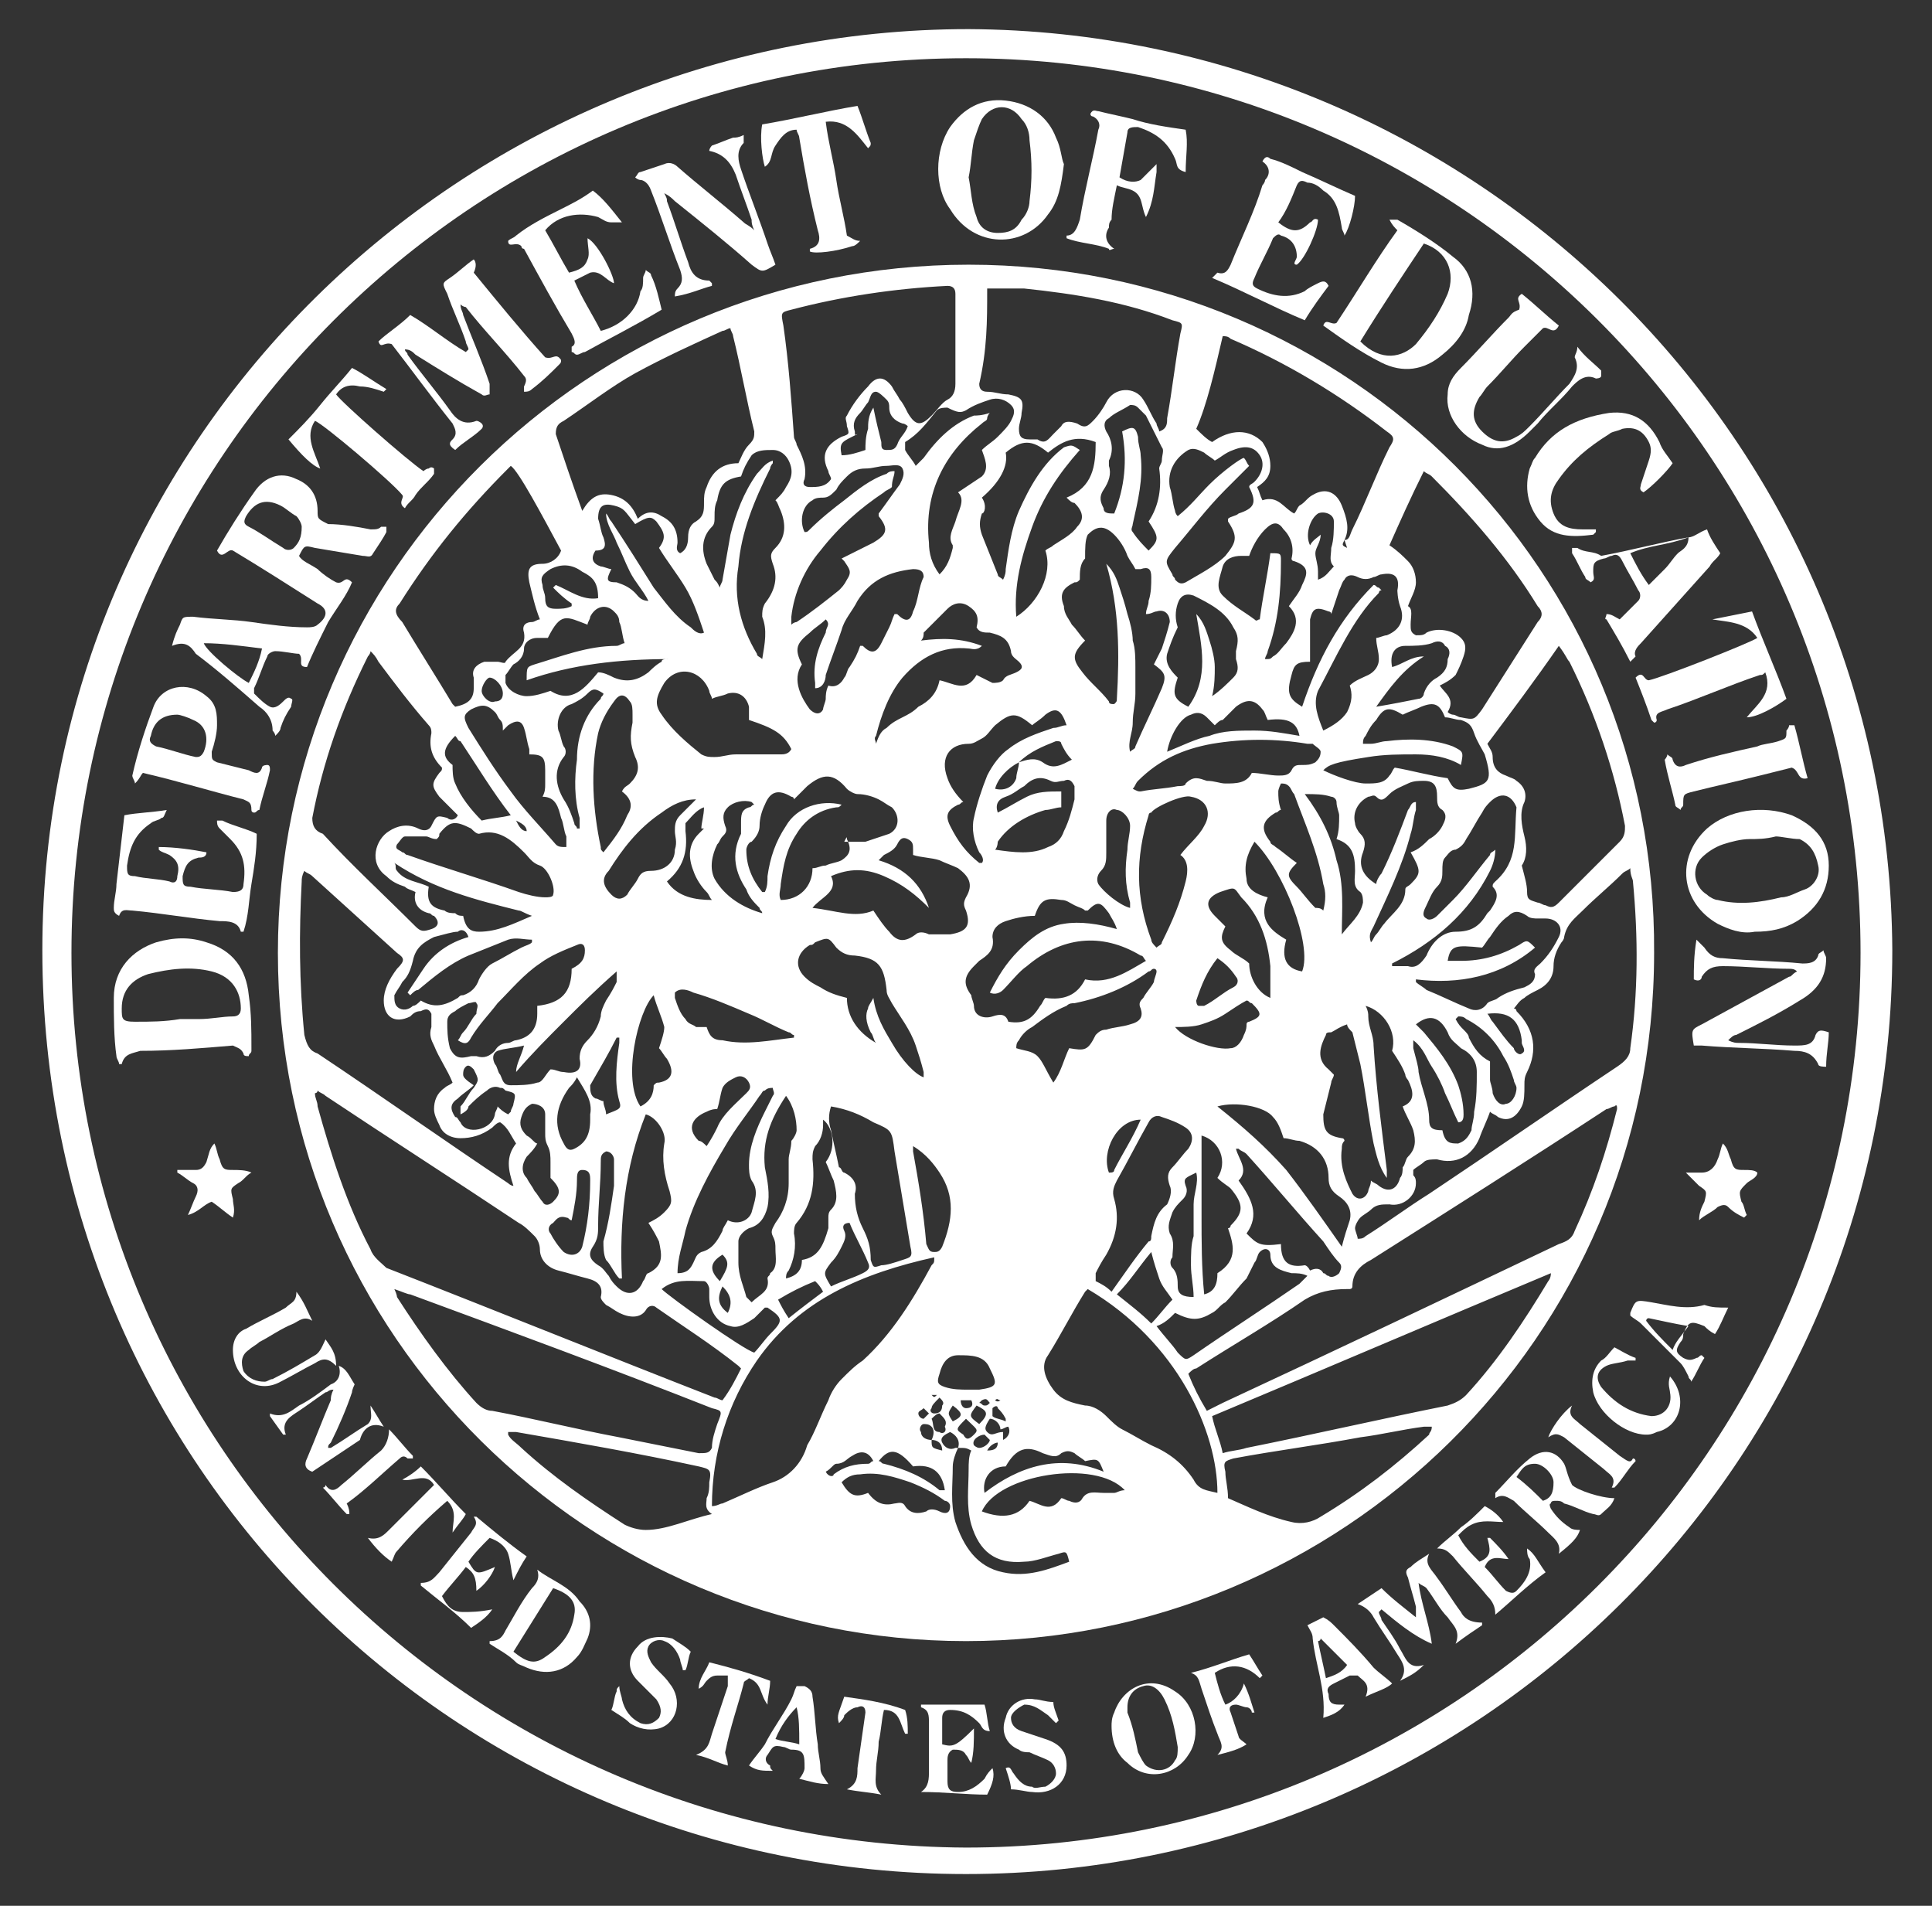 <?xml version="1.0" encoding="utf-8"?>
<!-- Generator: Adobe Illustrator 26.2.1, SVG Export Plug-In . SVG Version: 6.00 Build 0)  -->
<svg version="1.1" id="Logo" xmlns="http://www.w3.org/2000/svg" xmlns:xlink="http://www.w3.org/1999/xlink" x="0px" y="0px"
	 viewBox="0 0 73 72" style="enable-background:new 0 0 73 72;" xml:space="preserve">
<rect x="0" y="0" width="73" height="72" fill="#333333" stroke="none"/>
<style type="text/css">
	.st0{fill:#FFFFFF;}
</style>
<g>
	<g>
		<path class="st0" d="M12.3,50.6c-0.1,0.2-0.2,0.5-0.4,0.6c-0.5,0.3-1,0.6-1.6,0.9c-0.1,0-0.2,0.1-0.3,0.1c-0.3,0-0.6-0.1-0.8-0.4
			c-0.1-0.3-0.1-0.6,0.2-0.8c0.1-0.1,0.3-0.2,0.4-0.3c0.4-0.2,0.8-0.5,1.3-0.7c0.2-0.1,0.4-0.3,0.7-0.1c-0.2-0.4-0.3-0.7-0.6-1.1
			c0,0.4-0.2,0.4-0.4,0.6c-0.5,0.3-1,0.5-1.5,0.8C9,50.3,8.8,50.6,8.8,51c0,1,0.9,1.7,1.8,1.2c0.4-0.2,0.9-0.5,1.3-0.7
			c0.3-0.2,0.5-0.2,0.8,0.1C12.7,51.1,12.5,50.9,12.3,50.6L12.3,50.6z"/>
		<path class="st0" d="M50.5,12.2c-0.2,0.1-0.4-0.2-0.5,0.1c0.7,0.5,1.4,1,2.2,1.4s1.6,0.3,2.3-0.3c0.5-0.4,0.9-0.9,1-1.5
			c0.3-0.9,0.1-1.7-0.6-2.2c-0.6-0.5-1.4-1-2.1-1.4c-0.1,0-0.2,0-0.3,0c0.1,0.2,0.2,0.3,0.3,0.4C52,9.8,51.3,11,50.5,12.2L50.5,12.2
			z M53.8,9.2c0.9,0.3,1.2,1.1,0.9,1.9c-0.3,0.7-0.7,1.3-1.2,1.9c-0.5,0.5-1.3,0.7-2.1-0.1C52.2,11.6,53,10.4,53.8,9.2L53.8,9.2z"/>
		<path class="st0" d="M14.5,53.9C14.5,53.9,14.5,53.8,14.5,53.9c-0.2-0.3-0.3-0.5-0.5-0.8c0,0.3,0.1,0.5-0.1,0.7
			c-0.5,0.3-0.9,0.6-1.4,0.9h-0.1c0-0.1,0-0.1,0.1-0.2c0.3-0.6,0.6-1.3,0.8-1.9c0-0.1,0.1-0.3,0.1-0.3c-0.2-0.3-0.3-0.6-0.6-0.7
			c0.1,0.3,0,0.6-0.3,0.7c-0.4,0.3-0.8,0.6-1.2,0.8c-0.3,0.2-0.6,0.5-1.1,0.3v0.1l0.5,0.7h0.1c-0.2-0.5,0.2-0.7,0.5-0.9
			s0.7-0.5,1-0.7c0.1,0,0.1-0.1,0.3-0.1c-0.1,0.2-0.1,0.3-0.1,0.4c-0.3,0.7-0.6,1.5-0.9,2.2c-0.1,0.2-0.1,0.4,0.2,0.5
			c0.6-0.4,1.2-0.8,1.8-1.2C13.7,54,14,53.7,14.5,53.9z"/>
		<path class="st0" d="M9.2,39.8c0,0.1,0.1,0.1,0.2,0.1c0-0.1,0.1-0.1,0.1-0.2v-0.1c0-0.7,0-1.3-0.1-2c-0.1-1-0.6-1.7-1.6-2
			c-0.6-0.2-1.2-0.2-1.9,0c-0.9,0.3-1.6,1-1.6,2.1c0,0.7,0,1.5,0.1,2.2c0,0.1,0.1,0.2,0.1,0.3h0.1c0.1-0.4,0.4-0.4,0.7-0.5
			c1.2,0,2.3-0.1,3.5-0.2C9,39.6,9.1,39.6,9.2,39.8L9.2,39.8z M6.8,38.5L6.8,38.5c-0.6,0.1-1.1,0.1-1.7,0.1c-0.5,0-0.5-0.1-0.5-0.5
			c0-0.7,0.4-1.1,1-1.3c0.8-0.2,1.6-0.3,2.4-0.1s1.1,0.8,1.1,1.4c0,0.2-0.1,0.3-0.3,0.3c-0.4,0-0.8,0.1-1.3,0.1
			C7.3,38.5,7.1,38.5,6.8,38.5L6.8,38.5z"/>
		<path class="st0" d="M24.1,62.2c-0.4,0.4-0.4,0.9,0,1.3c0.1,0.1,0.2,0.2,0.3,0.3c0.1,0.1,0.3,0.3,0.4,0.4c0.2,0.3,0.2,0.5,0.1,0.7
			c-0.2,0.2-0.4,0.3-0.7,0.2c-0.4-0.2-0.6-0.5-0.7-0.9c0-0.1-0.1-0.3-0.1-0.5c-0.1,0.1-0.1,0.1-0.1,0.2c-0.1,0.2-0.1,0.5-0.2,0.7
			c0.3,0.2,0.5,0.3,0.7,0.5c0.3,0.2,0.7,0.3,1.1,0.2c0.7-0.2,0.9-1.1,0.4-1.7c-0.2-0.3-0.5-0.5-0.7-0.8c-0.1-0.2-0.2-0.4-0.1-0.6
			c0.1-0.2,0.4-0.3,0.6-0.2c0.3,0.1,0.5,0.4,0.6,0.7c0,0.1,0.1,0.3,0.1,0.4h0.1c0.1-0.2,0.1-0.5,0.2-0.7c-0.2-0.2-0.4-0.3-0.7-0.5
			C25,61.8,24.4,61.8,24.1,62.2L24.1,62.2z"/>
		<path class="st0" d="M57,12c-0.6,0.6-1.2,1.3-1.8,1.9c-0.3,0.3-0.5,0.6-0.5,1c-0.1,0.8,0.5,1.6,1.3,1.9c0.6,0.3,1.2,0.1,1.8-0.5
			c0.1-0.1,0.2-0.2,0.3-0.3c0.4-0.5,0.9-0.9,1.3-1.4c0.2-0.2,0.5-0.5,0.9-0.3c0,0,0.2,0,0.2-0.1V14c-0.3-0.3-0.6-0.5-0.9-0.9
			c0,0.2-0.1,0.3-0.1,0.4c0.2,0.4,0,0.7-0.2,1c-0.5,0.5-1,1.1-1.5,1.6c-0.2,0.2-0.3,0.3-0.5,0.4c-0.5,0.3-0.9,0.2-1.3-0.2
			c-0.4-0.4-0.4-0.8-0.1-1.3c0.1-0.1,0.2-0.3,0.3-0.4c0.5-0.5,0.9-1,1.4-1.5c0.2-0.2,0.5-0.5,0.7-0.7c0.2-0.1,0.4,0.3,0.6-0.1
			c-0.5-0.4-0.9-0.8-1.4-1.2c-0.3,0.2,0,0.3-0.1,0.6C57.1,11.8,57.1,11.9,57,12z"/>
		<path class="st0" d="M20.3,59.3c0.1,0.3,0,0.5-0.2,0.7c-0.4,0.5-0.7,1.1-1,1.6C19,61.8,18.9,62,18.5,62v0.1c0.3,0.2,0.7,0.4,1,0.7
			c0.1,0.1,0.2,0.1,0.4,0.2c0.7,0.3,1.4,0.2,1.9-0.4c0.2-0.2,0.3-0.5,0.4-0.7c0.2-0.5,0.1-1-0.3-1.4C21.5,59.9,20.8,59.7,20.3,59.3z
			 M21.7,61c-0.1,0.7-0.5,1.2-1.1,1.6c-0.4,0.3-0.7,0.2-1.2-0.2c0.5-0.8,1-1.6,1.5-2.4C21.5,60.2,21.8,60.5,21.7,61z"/>
		<path class="st0" d="M15.1,55.1c0.1-0.1,0.2-0.1,0.3,0c0,0,0.1,0,0.2,0c0,0,0,0,0-0.1c-0.3-0.3-0.6-0.7-0.9-1
			c0,0.3-0.1,0.6-0.3,0.8c-0.5,0.4-1,0.9-1.5,1.3c-0.2,0.2-0.4,0.3-0.6,0c0,0,0,0.1-0.1,0.1c0.3,0.3,0.6,0.7,0.9,1h0.1
			c0-0.1,0-0.2-0.1-0.4C13.8,56.3,14.4,55.7,15.1,55.1L15.1,55.1z"/>
		<path class="st0" d="M29.3,5.5c0.2-0.3,0.4-0.6,0.8-0.6c0,0.1,0.1,0.2,0.1,0.3c0.2,1.2,0.4,2.3,0.7,3.5C31,9,31,9.3,30.6,9.4v0.1
			c0.2,0.1,1,0,1.6-0.2c0.1,0,0.2-0.1,0.3-0.2c-0.2,0-0.3-0.1-0.5-0.2c-0.1-0.7-0.3-1.4-0.4-2.1s-0.3-1.4-0.4-2.2
			c0.8-0.1,1.2,0.5,1.6,1c0.1-0.1,0.1-0.1,0.1-0.2c-0.2-0.5-0.3-0.9-0.5-1.4c-1.2,0.2-2.4,0.5-3.6,0.7c-0.1,0.5,0,1.3,0.1,1.6
			C29.2,6.1,29.1,5.8,29.3,5.5L29.3,5.5z"/>
		<path class="st0" d="M17.5,60.9c-0.4,0-0.6-0.2-0.8-0.6c0.3-0.4,0.6-0.7,0.9-1.1c0.3,0.2,0.4,0.4,0.4,0.9c0.3-0.2,0.6-0.6,0.7-0.9
			c-0.7,0.3-0.7,0.3-1-0.2c0.2-0.3,0.5-0.6,0.8-0.9c0.3,0.1,0.6,0.3,0.7,0.6s0.1,0.6,0.2,1c0.2-0.4,0.3-0.6,0.5-0.9
			c-0.7-0.5-1.3-1-1.9-1.5h-0.1c0.2,0.3,0,0.4-0.1,0.6c-0.4,0.5-0.8,1-1.2,1.5c-0.2,0.2-0.3,0.4-0.7,0.4v0.1c0.6,0.5,1.3,1,1.9,1.6
			c0.3-0.2,0.6-0.4,0.8-0.7C18.1,60.9,17.8,60.9,17.5,60.9L17.5,60.9z"/>
		<path class="st0" d="M16.9,56.7c0.4,0.4,0.2,0.8,0.2,1.2c0.2-0.3,0.4-0.5,0.5-0.7c-0.6-0.6-1.1-1.2-1.7-1.8
			c-0.2,0.2-0.5,0.4-0.7,0.5c0.4,0.1,0.9-0.3,1.2,0.2c-0.1,0.1-0.2,0.2-0.3,0.3c-0.5,0.5-0.9,0.9-1.4,1.4c-0.2,0.2-0.4,0.4-0.8,0.3
			c0.3,0.4,0.6,0.7,0.9,0.9c0.1-0.2,0.1-0.3,0.2-0.4C15.6,57.9,16.2,57.3,16.9,56.7L16.9,56.7z"/>
		<path class="st0" d="M8.8,45.3c-0.1-0.4-0.1-0.4,0.2-0.6c0.2-0.1,0.3-0.3,0.5-0.4c-0.2-0.1-0.5-0.1-0.7-0.1c-0.3,0-0.4,0-0.5-0.4
			c-0.1-0.2-0.1-0.4-0.2-0.6c-0.2,0.2-0.2,0.4-0.3,0.7c-0.1,0.2-0.2,0.3-0.4,0.3c-0.2,0-0.5,0-0.7,0v0.1c0.2,0.1,0.4,0.3,0.6,0.4
			c0.2,0.1,0.2,0.3,0.1,0.5s-0.2,0.5-0.3,0.7c0.4-0.1,0.6-0.4,0.9-0.5c0.3,0.2,0.5,0.4,0.8,0.6C8.9,45.7,8.8,45.5,8.8,45.3z"/>
		<path class="st0" d="M39.6,8.1C40,7.6,40.1,7,40.2,6.2c-0.1-0.2-0.1-0.6-0.3-1c-0.3-0.8-1-1.3-1.9-1.4c-0.9-0.1-1.6,0.3-2.1,1
			c-0.6,0.9-0.6,2.3,0,3.1C36.8,9.4,38.7,9.4,39.6,8.1L39.6,8.1z M36.8,5.3C36.9,5,37,4.7,37.1,4.5c0.4-0.6,1.1-0.6,1.5,0
			c0.2,0.2,0.3,0.5,0.3,0.8c0.1,0.8,0.1,1.5,0,2.3c0,0.2-0.1,0.5-0.3,0.7c-0.2,0.4-0.5,0.5-0.9,0.5S37,8.6,36.9,8.2
			c-0.2-0.5-0.2-1-0.3-1.5C36.7,6.2,36.7,5.8,36.8,5.3L36.8,5.3z"/>
		<path class="st0" d="M12.1,17.7c-0.2-0.6-0.6-1.2-0.2-1.8c0.3,0.1,2.9,2.3,3.3,2.8c0.1,0.1-0.2,0.3,0.1,0.5
			c0.1-0.2,0.3-0.3,0.4-0.5c0.2-0.3,0.5-0.5,0.7-0.8v-0.2c0,0-0.1-0.1-0.2,0c-0.1,0-0.2,0.1-0.2,0.1c-0.6-0.4-3.1-2.6-3.3-2.9
			c0.2-0.3,0.5-0.4,0.9-0.3c0.3,0,0.6,0.1,0.9,0.2l0.1-0.1c-0.5-0.3-0.9-0.6-1.3-0.8c-0.4,0.5-0.8,0.9-1.2,1.4s-0.8,0.9-1.2,1.3
			C11.4,17.2,11.8,17.6,12.1,17.7z"/>
		<path class="st0" d="M14.8,13c0.7,0.9,1.5,2,2.3,3c0.1,0.2,0.2,0.4,0,0.6c-0.1,0.1-0.2,0.2,0.1,0.4c0.3-0.3,0.7-0.5,1-0.8
			c0,0,0.1-0.1,0-0.2c0,0-0.1-0.1-0.2-0.1c-0.5,0.2-0.8-0.1-1-0.4c-0.5-0.7-1.1-1.4-1.6-2.1c0-0.1-0.1-0.1-0.1-0.2
			c0.2,0,0.3,0.1,0.4,0.2c0.8,0.5,1.6,1,2.5,1.5c0.1,0.1,0.2,0,0.3,0c0-0.1,0-0.2,0-0.3v-0.1c-0.3-0.9-0.7-1.8-1-2.6
			c0-0.1-0.1-0.2-0.1-0.4c0.1,0.1,0.2,0.1,0.2,0.1c0.7,0.9,1.5,1.7,2.2,2.6c0.1,0.1,0.1,0.2,0,0.4c0,0.1,0,0.2,0,0.2
			c0.1,0,0.2,0,0.3-0.1c0.4-0.3,0.7-0.6,1-0.9c0.1-0.1,0.1-0.1,0.1-0.2c-0.2-0.3-0.3,0-0.6-0.1c-0.9-1-1.8-2.1-2.7-3.2
			c0.1-0.2,0.1-0.4,0-0.5c-0.3,0.2-0.6,0.5-0.9,0.7s-0.3,0.2-0.1,0.6c0.2,0.6,0.5,1.2,0.7,1.8c0,0.1,0.1,0.2,0.1,0.3
			c0,0,0,0-0.1,0.1c-0.7-0.4-1.4-1-2.1-1.4c-0.4,0.4-0.9,0.7-1.2,1C14.4,13.2,14.5,12.9,14.8,13L14.8,13z"/>
		<path class="st0" d="M19.7,9.3c0,0,0,0.1,0.1,0.1c0.6,1.1,1.2,2.2,1.8,3.2c0.1,0.2,0.2,0.4,0,0.5c0,0,0,0.1,0,0.2
			c0.1,0,0.1,0.1,0.2,0.1s0.2-0.1,0.3-0.1c0.9-0.5,1.9-1,2.9-1.6c-0.1-0.4-0.2-0.9-0.4-1.3c0-0.1-0.1-0.1-0.2-0.2
			c0,0.1-0.1,0.2-0.1,0.3c0,0.2,0,0.4-0.1,0.5c-0.1,0.7-0.7,1.3-1.5,1.5c-0.3-0.6-0.7-1.2-1-1.9c0.2-0.1,0.4-0.2,0.6-0.3
			c0.4-0.1,0.6,0.3,0.9,0.4c0-0.3-0.6-1.5-1-1.7c0,0.3,0.1,0.6,0,0.8c-0.1,0.3-0.3,0.4-0.7,0.5c-0.3-0.5-0.6-1.1-0.9-1.6
			c0.5-0.6,1.3-0.7,2-0.5c0.2,0.1,0.3,0.2,0.5,0.2c0.1,0,0.2,0,0.4,0c-0.4-0.5-0.7-0.9-1.1-1.2c-0.4,0.3-0.8,0.5-1.2,0.7
			c-0.6,0.3-1.2,0.6-1.7,1C19.4,9,19.3,9,19.2,9.1C19.2,9.4,19.5,9.1,19.7,9.3L19.7,9.3z"/>
		<path class="st0" d="M24.6,7.2c0.4,1,0.7,2,1.1,3c0.1,0.3,0.1,0.5-0.1,0.7c-0.1,0.1-0.1,0.2-0.1,0.3c0.6-0.1,1-0.3,1.4-0.4
			c0-0.1,0-0.1,0-0.1l-0.1-0.1c-0.5,0-0.7-0.3-0.8-0.7c-0.3-0.8-0.5-1.5-0.8-2.3c0-0.1,0-0.1-0.1-0.3c0.2,0.1,0.3,0.2,0.4,0.3
			c1,0.8,2,1.6,2.9,2.4c0.4,0.3,0.4,0.3,0.9,0c-0.1-0.3-0.2-0.5-0.3-0.8c-0.3-0.9-0.7-1.9-1-2.8c-0.1-0.3-0.2-0.7,0.1-1
			c0,0,0-0.2,0-0.3c-0.2,0.1-0.3,0.1-0.4,0.1c-0.3,0.1-0.5,0.2-0.8,0.3c0,0-0.1,0.1-0.1,0.2c0.5,0.1,0.8,0.4,1,0.9
			c0.2,0.6,0.4,1.1,0.6,1.7c0,0.1,0,0.2,0.1,0.4c-0.2-0.2-0.3-0.2-0.4-0.3c-0.8-0.7-1.7-1.4-2.5-2.1c-0.1-0.1-0.3-0.2-0.5-0.1
			c-0.3,0.1-0.6,0.2-0.9,0.3c-0.1,0-0.1,0.1-0.2,0.2c0.1,0.1,0.2,0.1,0.2,0.1C24.3,6.8,24.5,6.9,24.6,7.2L24.6,7.2z"/>
		<path class="st0" d="M7.4,24.7c0.8,0.6,1.6,1.3,2.4,2c0.3,0.2,0.5,0.5,0.5,0.9c0,0,0.1,0.1,0.1,0.2c0.1-0.1,0.2-0.2,0.2-0.3
			c0.1-0.3,0.2-0.5,0.4-0.8c0-0.1,0.1-0.3,0-0.3c-0.1-0.1-0.2,0-0.3,0.1s-0.3,0.3-0.5,0.2c-0.2-0.1-0.4-0.3-0.6-0.5c0,0,0-0.1,0-0.2
			c0.2-0.4,0.3-0.8,0.5-1.2c0-0.1,0.2-0.2,0.3-0.2c0.3,0,0.7,0.1,0.9,0.1c0.2,0.2-0.1,0.5,0.3,0.5c0.2-0.5,0.5-1.1,0.8-1.7
			c0.3-0.5,0.7-1,0.9-1.5c-0.3-0.3-0.3,0.1-0.6,0c-0.2-0.1-0.5-0.3-0.7-0.5c-0.3-0.2-0.6-0.3-0.7-0.5c0.2-0.4,0.2-0.4,0.6-0.3
			c0.6,0.1,1.2,0.2,1.8,0.3c0.2,0,0.3,0.1,0.4-0.1c0.2-0.3,0.4-0.6,0.5-0.8c0-0.1,0-0.2,0-0.2c-0.1,0-0.2,0-0.2,0
			C14.3,20,14.2,20,14,20c-0.5-0.1-1.1-0.2-1.6-0.2C12,19.6,12,19.6,12,19.3c0-0.6-0.3-1-0.8-1.2c-0.6-0.3-1.2-0.1-1.6,0.5
			c-0.5,0.7-1,1.5-1.4,2.2c0.2,0.4,0.4-0.1,0.6,0c1,0.6,2.1,1.3,3.2,2c0.4,0.2,0.4,0.5,0,0.8c-0.1,0.1-0.3,0.1-0.4,0.1
			c-0.7,0-1.4-0.1-2.1-0.2c-0.7-0.1-1.4-0.1-2.2-0.2c-0.4,0-0.4,0-0.5,0.3c-0.1,0.2-0.2,0.4-0.3,0.8C7,24.2,7.2,24.4,7.4,24.7
			L7.4,24.7z M10.7,20.7c-0.5-0.3-0.9-0.6-1.3-0.8c-0.2-0.1-0.2-0.2-0.1-0.4c0.3-0.5,0.7-0.7,1.3-0.4c0.2,0.1,0.4,0.3,0.6,0.4
			c0.1,0.1,0.2,0.3,0.2,0.4c0,0.4-0.1,0.6-0.3,0.8C11,20.8,10.8,20.8,10.7,20.7z M9.9,24.5c-0.1,0.5-0.3,0.9-0.5,1.3
			c-0.4-0.2-1.6-1.2-1.7-1.5C8.4,24.3,9.1,24.4,9.9,24.5L9.9,24.5z"/>
		<path class="st0" d="M42.1,9.4C42.1,9.4,42.1,9.3,42.1,9.4c-0.3-0.2-0.4-0.5-0.2-0.8c0-0.1,0-0.2,0.1-0.3c0-0.4,0.1-0.8,0.2-1.3
			c0.2,0.1,0.4,0.1,0.6,0.2c0.4,0.2,0.3,0.6,0.5,1c0.3-0.6,0.3-1.1,0.4-1.7c0-0.1,0-0.2,0-0.3c-0.2,0.2-0.4,0.4-0.6,0.6
			c-0.2,0.1-0.5,0.1-0.8-0.1c0.1-0.6,0.2-1.1,0.3-1.7c0-0.2,0.2-0.2,0.4-0.2C43.6,5,44.1,5.3,44.4,6c0.1,0.2,0,0.4,0.4,0.5
			c0-0.6,0.1-1.1,0-1.6c-0.7-0.1-1.4-0.2-2-0.4c-0.4-0.1-0.9-0.2-1.3-0.3c-0.1,0-0.2-0.1-0.3,0.1c0,0,0,0.1,0.1,0.1
			c0.2,0.1,0.3,0.3,0.2,0.5C41.3,6,41,7.1,40.8,8.3c-0.1,0.3-0.2,0.6-0.5,0.6V9c0.5,0.2,1.1,0.2,1.6,0.4C41.9,9.5,42,9.4,42.1,9.4
			L42.1,9.4z"/>
		<path class="st0" d="M5.4,29.2C5.5,29.2,5.5,29.2,5.4,29.2c1.3,0.3,2.6,0.7,3.8,1c0.2,0.1,0.3,0.1,0.3,0.4c0,0.1,0.1,0.1,0.1,0.1
			c0.1,0,0.1-0.1,0.2-0.1c0.1-0.5,0.3-1,0.4-1.5c0-0.1,0-0.2-0.1-0.2c0,0-0.2,0-0.2,0.1c-0.1,0.3-0.3,0.2-0.5,0.1
			C9,29,8.6,28.9,8.2,28.8C8,28.7,8,28.7,8,28.4c0.1-0.3,0.2-0.7,0.2-1c0-0.4,0-0.8-0.4-1.1c-0.7-0.6-1.7-0.4-2,0.4
			c-0.3,0.8-0.6,1.7-0.8,2.6c0,0.1,0.1,0.2,0.1,0.3C5.3,29.4,5.3,29.3,5.4,29.2L5.4,29.2z M5.7,27.8c0.1-0.5,0.4-0.8,1-0.8
			c0.1,0,0.4,0.1,0.6,0.2c0.5,0.2,0.6,0.7,0.4,1.2c-0.1,0.2-0.2,0.2-0.3,0.2c-0.5-0.1-1-0.3-1.5-0.4C5.7,28.1,5.6,28,5.7,27.8
			L5.7,27.8z"/>
		<path class="st0" d="M50.2,10.8c-0.1-0.2-0.2-0.2-0.4-0.1c-0.2,0.1-0.4,0.2-0.5,0.3c-0.6,0.3-1.2,0.2-1.8-0.1
			c-0.2-0.1-0.2-0.2-0.1-0.4c0.2-0.5,0.5-1,0.7-1.5c0.1-0.1,0.2-0.2,0.3-0.1C48.8,9,49,9.3,49,9.7c0,0.1-0.2,0.3,0,0.3
			c0.3-0.2,0.8-1.3,0.8-1.7c-0.2-0.1-0.2,0.1-0.3,0.1c-0.4,0.4-0.7,0.4-1.2,0C48.6,8,48.8,7.5,49,7c0.1-0.2,0.2-0.2,0.4-0.1
			c0.2,0,0.4,0.1,0.6,0.3c0.5,0.3,0.6,0.8,0.7,1.4c0,0.1,0.1,0.2,0.1,0.3c0.2-0.3,0.4-1.1,0.4-1.5c-0.7-0.3-1.3-0.6-2-0.9
			C48.8,6.3,48.4,6.1,48,6c-0.1-0.1-0.2-0.1-0.3,0.1C48,6.3,48,6.6,47.8,6.8c0,0.1-0.1,0.2-0.1,0.2c-0.3,1-0.8,2-1.2,3
			c-0.1,0.2-0.2,0.4-0.5,0.3c0,0-0.1,0.1-0.2,0.2c1.2,0.5,2.3,1.1,3.5,1.6C49.6,11.6,49.9,11.2,50.2,10.8L50.2,10.8z"/>
		<path class="st0" d="M4.5,34.6c0.1-0.3,0.3-0.2,0.5-0.2c1.1,0.1,2.2,0.3,3.3,0.4c0.3,0,0.7,0,0.8,0.4h0.1c0.2-0.6,0.2-1.2,0.3-1.8
			s0.2-1.2,0.2-1.9c-0.4-0.2-0.9-0.3-1.3-0.5c-0.1,0-0.2,0-0.2,0c0,0.1,0,0.2,0.1,0.3c0.1,0.1,0.3,0.3,0.4,0.4
			c0.5,0.5,0.6,1,0.5,1.7c0,0.2-0.1,0.3-0.4,0.3c-0.5-0.1-1.1-0.1-1.6-0.2c-0.3,0-0.3-0.1-0.3-0.4c0.1-0.4,0.2-0.6,0.6-0.7
			c0.1,0,0.3,0,0.3-0.2C7.3,32.1,6.6,32,6,32v0.1c0.1,0.1,0.2,0.1,0.4,0.2c0.3,0.2,0.4,0.4,0.3,0.8c0,0.2-0.1,0.3-0.3,0.2
			c-0.4-0.1-0.9-0.1-1.3-0.2c-0.3,0-0.3-0.1-0.3-0.4c0.1-0.7,0.3-1.2,0.9-1.6C5.8,31,6,31,6.1,30.9c0.1,0,0.1-0.1,0.2-0.3
			c-0.6,0.1-1.1,0.1-1.6,0.2c-0.1,0.9-0.2,1.7-0.3,2.6c0,0.3-0.1,0.6-0.1,0.9C4.3,34.4,4.3,34.5,4.5,34.6
			C4.4,34.6,4.5,34.6,4.5,34.6L4.5,34.6z"/>
		<path class="st0" d="M58,17.3c-0.1,0.1-0.1,0.2-0.2,0.4c-0.2,0.7-0.1,1.4,0.4,2s1.2,0.6,2,0.5l0.1-0.1V20c-0.2,0-0.3,0-0.5,0
			c-0.5,0-0.9-0.1-1.1-0.6c-0.2-0.5-0.1-0.9,0.2-1.3c0.5-0.7,1.1-1.2,1.9-1.7c0.1-0.1,0.3-0.1,0.5-0.2c0.5-0.1,0.8,0.1,1,0.5
			c0.1,0.2,0.1,0.4,0,0.7c-0.1,0.3-0.2,0.6-0.3,0.9c0,0.1-0.1,0.2,0.1,0.3c0.3-0.2,0.9-0.8,1.1-1.1c-0.2-0.3-0.4-0.5-0.5-0.8
			c-0.4-0.8-1-1.2-1.9-1.1C59.5,15.8,58.6,16.3,58,17.3L58,17.3z"/>
		<path class="st0" d="M61.2,55c-0.5-0.4-1-0.8-1.5-1.2c-0.2-0.2-0.5-0.3-0.3-0.7c-0.4,0.3-0.8,0.9-0.9,1.2c0.3-0.2,0.4-0.1,0.6,0
			c0.5,0.4,1,0.8,1.5,1.2c0.2,0.2,0.5,0.3,0.3,0.7H61c0.3-0.3,0.5-0.7,0.8-1c0,0,0-0.1-0.1-0.1C61.6,55.3,61.5,55.2,61.2,55L61.2,55
			z"/>
		<path class="st0" d="M63.1,52.6c0.1,0.5-0.2,0.9-0.7,0.9c-0.8-0.1-1.4-0.5-1.9-1.1c-0.2-0.3-0.2-0.6,0.2-0.8
			c0.2-0.1,0.5-0.1,0.8-0.2c0.1,0,0.2,0,0.3,0v-0.1c-0.3-0.1-0.6-0.3-0.8-0.4c-0.2,0.2-0.3,0.4-0.5,0.5c-0.3,0.3-0.4,0.7-0.3,1.2
			c0.2,0.8,1.2,1.6,2,1.6c0.1,0,0.2,0,0.4-0.1c0.9-0.2,1.2-1.3,0.5-2.1C63,52.3,63.1,52.5,63.1,52.6L63.1,52.6z"/>
		<path class="st0" d="M59.1,55.3c-0.3-0.5-0.8-0.6-1.3-0.2c-0.5,0.4-0.9,0.9-1.3,1.3c0,0.1,0,0.1,0,0.2c0.3-0.2,0.5,0,0.7,0.1
			c0.4,0.4,0.9,0.8,1.3,1.2c0.2,0.2,0.5,0.4,0.4,0.8c0.5-0.4,0.7-0.6,0.8-0.9c-0.1,0-0.3,0-0.4-0.1c-0.3-0.2-0.5-0.4-0.7-0.7
			c0,0-0.1-0.2,0-0.2c0-0.1,0.1-0.1,0.2-0.1c0.1,0,0.2,0,0.3,0.1c0.4,0.1,0.7,0.3,1.1,0.4c0.1,0,0.2,0.1,0.3,0
			c0.2-0.2,0.4-0.3,0.5-0.6c-0.5,0-1.4-0.3-1.6-0.5C59.2,55.7,59.2,55.5,59.1,55.3L59.1,55.3z M58.3,56.7c-0.3-0.3-0.6-0.6-1-0.9
			c0.2-0.3,0.3-0.5,0.7-0.5c0.3,0,0.7,0.4,0.7,0.7C58.7,56.4,58.6,56.6,58.3,56.7L58.3,56.7z"/>
		<path class="st0" d="M57.7,58.5c0,0.1,0,0.3,0.1,0.4c0.1,0.5-0.2,0.9-0.5,1.2c-0.1,0.1-0.2,0.1-0.4,0c-0.3-0.3-0.5-0.6-0.8-0.9
			c0.2-0.5,0.6-0.3,0.9-0.3c-0.2-0.3-0.5-0.6-0.7-0.8h-0.1c0.1,0.4,0.2,0.7-0.3,0.9c-0.3-0.3-0.6-0.6-0.8-1c0.2-0.2,0.3-0.3,0.5-0.4
			c0.4-0.2,0.8-0.1,1.2-0.1c-0.2-0.3-0.5-0.5-0.7-0.6c-0.3,0.3-0.6,0.6-0.9,0.8c-0.3,0.3-0.6,0.5-0.9,0.8c0.3,0,0.4,0.1,0.6,0.3
			c0.4,0.5,0.9,1,1.3,1.5c0.2,0.2,0.3,0.4,0.3,0.7c0.6-0.5,1.2-1.1,1.9-1.6C58.1,59,58,58.7,57.7,58.5
			C57.7,58.4,57.7,58.4,57.7,58.5L57.7,58.5z"/>
		<path class="st0" d="M55.2,60.9c-0.3-0.4-0.6-0.9-0.9-1.3c-0.2-0.3-0.5-0.5-0.3-0.9c-0.3,0.2-0.5,0.3-0.7,0.5
			c-0.2,0.1-0.2,0.2-0.1,0.4c0.1,0.4,0.2,0.7,0.3,1.1c0,0.1,0,0.2,0,0.4c-0.5-0.4-0.9-0.7-1.3-1.1c-0.3,0.2-0.6,0.4-0.9,0.6
			c0.3,0.1,0.5,0.3,0.6,0.5c0.3,0.5,0.6,0.9,0.9,1.4c0.2,0.3,0.4,0.6,0.1,1c0.4-0.2,0.6-0.3,0.9-0.6c-0.6,0.2-0.7-0.3-0.9-0.6
			c-0.2-0.4-0.5-0.8-0.7-1.1c0-0.1-0.1-0.2-0.1-0.3c0,0,0,0,0.1-0.1c0.6,0.5,1.2,1,1.9,1.3c-0.1-0.8-0.4-1.5-0.5-2.3
			c0.1,0.1,0.2,0.1,0.3,0.2c0.3,0.4,0.5,0.8,0.8,1.1c0.2,0.3,0.5,0.5,0.3,1c0.4-0.3,0.7-0.5,1-0.7v-0.1
			C55.5,61.3,55.3,61.1,55.2,60.9L55.2,60.9z"/>
		<path class="st0" d="M67.2,28c-0.3,0.1-0.6,0.1-0.8,0.2c-0.9,0.2-1.8,0.4-2.7,0.7c-0.2,0.1-0.4,0.1-0.5-0.2c0-0.1-0.1-0.1-0.2-0.2
			c0,0.1-0.1,0.2-0.1,0.2c0.1,0.6,0.3,1.2,0.4,1.7c0,0.1,0.1,0.1,0.2,0.2c0-0.1,0.1-0.1,0.1-0.2c0-0.4,0-0.4,0.4-0.5
			c0.8-0.2,1.7-0.4,2.5-0.6c0.4-0.1,0.8-0.2,1.2-0.3c0.3,0.1,0.2,0.5,0.6,0.4c-0.2-0.7-0.3-1.3-0.5-2c-0.1,0-0.1,0-0.2,0
			c0,0.1-0.1,0.2-0.1,0.2C67.5,27.9,67.5,27.9,67.2,28L67.2,28z"/>
		<path class="st0" d="M36.6,1.1c-19.1,0-35,15.4-35,34.8c0,19.5,15.7,34.9,34.9,34.9s35-15.5,35-34.9C71.4,16.6,55.7,1.2,36.6,1.1z
			 M36.5,69.8C17.8,69.7,2.7,54.6,2.7,36S17.8,2.2,36.5,2.2c18.6,0,33.8,15.1,33.8,33.8S55.1,69.8,36.5,69.8L36.5,69.8z"/>
		<path class="st0" d="M68.6,39.1c-0.1,0.4-0.4,0.4-0.8,0.4c-0.7,0-1.4-0.1-2.1-0.1c-0.1,0-0.2,0-0.4-0.1c0.1-0.1,0.2-0.2,0.3-0.2
			c0.8-0.4,1.6-0.8,2.4-1.3c0.7-0.4,1-0.9,1-1.6c0-0.1-0.1-0.2-0.1-0.3c-0.1,0.1-0.2,0.1-0.2,0.2c-0.1,0.3-0.4,0.3-0.6,0.3
			c-1-0.1-2-0.1-3-0.2c-0.3,0-0.5-0.1-0.7-0.4c-0.1-0.1-0.2-0.2-0.3-0.3C64,36.1,64,36.6,64,37c0.2,0.1,0.3,0,0.3-0.1
			c0.2-0.3,0.4-0.4,0.8-0.4c0.8,0,1.7,0.1,2.5,0.1c0.1,0,0.2,0,0.3,0.1c-0.2,0.1-0.2,0.2-0.3,0.2c-1.1,0.6-2.2,1.2-3.3,1.8
			c-0.4,0.2-0.4,0.2-0.3,0.8c0.1,0,0.2,0,0.3,0c1.2,0.1,2.3,0.1,3.5,0.2c0.4,0,0.7,0.1,0.9,0.5c0,0.1,0.2,0.1,0.3,0.1
			c0-0.5,0.1-0.9,0.1-1.3C68.8,38.9,68.7,38.9,68.6,39.1L68.6,39.1z"/>
		<path class="st0" d="M28.1,63.6c0-0.1,0.1-0.1,0.2-0.2c0.5,0.2,0.4,0.6,0.7,1c0-0.3,0.1-0.6,0.1-0.9c-0.8-0.3-1.5-0.5-2.3-0.7
			c-0.1,0.3-0.4,0.6-0.4,1c0.2-0.1,0.2-0.2,0.3-0.3c0.1-0.1,0.2-0.2,0.4-0.2c0.1,0,0.3,0,0.4,0c0,0.1,0,0.3,0,0.4
			c-0.2,0.6-0.4,1.2-0.6,1.8c-0.1,0.3-0.1,0.6-0.6,0.8c0.5,0.1,0.8,0.3,1.2,0.4c0-0.2-0.1-0.4-0.1-0.5
			C27.6,65.2,27.9,64.4,28.1,63.6L28.1,63.6z"/>
		<path class="st0" d="M65.9,44.2c-0.3,0-0.4,0-0.5-0.4c-0.1-0.2-0.1-0.4-0.3-0.6c-0.1,0.2-0.1,0.4-0.2,0.6
			c-0.1,0.3-0.3,0.5-0.6,0.5c-0.2,0-0.4,0-0.6,0c0.2,0.2,0.3,0.3,0.5,0.5c0.3,0.2,0.3,0.2,0.2,0.6c-0.1,0.2-0.2,0.4-0.2,0.7
			c0.2-0.2,0.5-0.3,0.7-0.5c0.2-0.1,0.3-0.1,0.4,0c0.2,0.2,0.4,0.3,0.6,0.4c0,0,0,0,0.1-0.1c-0.1-0.2-0.1-0.4-0.2-0.5
			C65.7,45,65.7,45,66,44.7c0.1-0.1,0.4-0.2,0.4-0.4C66.3,44.2,66.1,44.2,65.9,44.2L65.9,44.2z"/>
		<path class="st0" d="M64.5,31.3c-1.2,1.1-1,2.8,0.4,3.6c0.4,0.2,0.9,0.4,1.4,0.3c0.6,0,1.1-0.1,1.6-0.4c0.8-0.5,1.2-1.2,1.2-2.1
			c0-0.9-0.5-1.5-1.4-1.9C66.6,30.4,65.3,30.6,64.5,31.3L64.5,31.3z M68.7,32.7c0.1,0.4-0.2,0.8-0.5,0.9c-0.3,0.1-0.6,0.3-0.9,0.3
			c-0.8,0.2-1.6,0.3-2.4,0.1c-0.1,0-0.3-0.1-0.4-0.2c-0.5-0.3-0.6-1-0.2-1.4c0.2-0.2,0.5-0.4,0.8-0.5s0.7-0.2,1-0.2s0.6,0,1-0.1
			c0.2,0,0.6,0.1,0.9,0.1C68.4,31.9,68.6,32.2,68.7,32.7L68.7,32.7z"/>
		<path class="st0" d="M62.4,49.2c-0.6-0.1-0.6-0.1-0.8,0.4v0.1c0.1,0.1,0.3,0.2,0.4,0.3c0.5,0.5,1,1,1.5,1.5
			c0.1,0.1,0.2,0.3,0.3,0.5c0,0.1,0.1,0.1,0.1,0.2c0.2-0.3,0.3-0.6,0.5-0.9l-0.1-0.1c-0.1,0-0.1,0.1-0.2,0.1c-0.2,0.1-0.3,0.1-0.5,0
			c-0.3-0.2-0.3-0.3-0.1-0.6c0.1-0.1,0.1-0.2,0.1-0.3c0.2-0.5,0.3-0.5,0.8-0.3c0.1,0.1,0.2,0.2,0.4,0.3c0.2-0.3,0.3-0.6,0.5-1
			c-0.4,0-0.6,0-0.9-0.1C63.7,49.5,63,49.3,62.4,49.2L62.4,49.2z M63.2,51c-0.4-0.4-0.7-0.7-1-1.1c0,0,0-0.1,0.1-0.1
			c0.5,0.1,0.9,0.2,1.5,0.3C63.5,50.5,63.3,50.7,63.2,51L63.2,51z"/>
		<path class="st0" d="M35.9,64.6c0.5,0,0.8,0.2,1.1,0.5c0.1,0.1,0.1,0.3,0.4,0.3c-0.1-0.3-0.1-0.7-0.2-1h-2.4c0,0,0,0,0,0.1
			c0.3,0.1,0.3,0.3,0.3,0.6c0,0.6,0,1.2,0,1.8c0,0.3,0,0.6-0.3,0.8c0.9,0,1.7,0.1,2.5,0.1c0.2-0.4,0.3-0.7,0.2-1
			c-0.1,0.1-0.2,0.2-0.3,0.4c-0.3,0.3-0.6,0.5-1,0.5c-0.3,0-0.4-0.1-0.4-0.4s0-0.5,0-0.8c0-0.1,0-0.3,0.2-0.4c0.2,0,0.4,0,0.5,0.2
			c0.1,0.1,0.1,0.2,0.2,0.3c0.1-0.4,0.1-0.8,0.1-1.3C36.1,66,36,66,35.6,65.9c0-0.3,0-0.7,0-1C35.6,64.7,35.7,64.6,35.9,64.6
			L35.9,64.6z"/>
		<path class="st0" d="M31.9,64.1c-0.2,0.6-0.3,0.7-0.2,1c0.1-0.1,0.2-0.2,0.2-0.3c0.1-0.1,0.3-0.3,0.5-0.3c0.2-0.1,0.3,0,0.3,0.2
			c-0.1,0.7-0.2,1.4-0.3,2.1c0,0.3,0,0.6-0.4,0.8c0.5,0.1,0.8,0.1,1.3,0.2c-0.3-0.3-0.2-0.6-0.2-0.9c0-0.4,0.1-0.7,0.1-1.1
			c0.1-0.4,0.1-0.8,0.2-1.2c0.6,0,0.6,0.5,0.8,0.9h0.1c0-0.3,0-0.6-0.1-0.9C33.4,64.3,32.6,64.2,31.9,64.1L31.9,64.1z"/>
		<path class="st0" d="M50.4,61.4c-0.1-0.1-0.2-0.2-0.4-0.3c-0.2,0.1-0.4,0.2-0.6,0.3c0.1,0.2,0.2,0.3,0.2,0.5c0.1,1,0.5,1.9,0.4,3
			c0.3-0.1,0.6-0.2,0.8-0.5c-0.1,0-0.2,0-0.2,0c-0.3,0-0.4-0.1-0.4-0.4c-0.1-0.2,0-0.3,0.2-0.4c0.2-0.1,0.4-0.2,0.6-0.3
			c0.1,0,0.2,0,0.3,0c0.2,0.2,0.5,0.3,0.3,0.8c0.4-0.2,0.8-0.3,1-0.5c-0.2-0.2-0.5-0.4-0.7-0.6C51.4,62.4,50.9,61.9,50.4,61.4
			L50.4,61.4z M50.1,63.4c-0.1-0.5-0.2-0.9-0.3-1.4c0,0,0.1,0,0.1-0.1c0.3,0.3,0.7,0.7,1,1C50.7,63.2,50.4,63.3,50.1,63.4L50.1,63.4
			z"/>
		<path class="st0" d="M59.6,20.7c-0.1,0-0.2,0-0.2,0c0,0.1,0,0.2,0,0.2c0.2,0.3,0.3,0.6,0.5,0.9c0,0.1,0.1,0.1,0.2,0.2
			c0.2-0.1,0.1-0.2,0.1-0.4c0-0.3,0-0.4,0.4-0.5c0.1,0,0.2-0.1,0.3-0.1c0.2-0.1,0.3,0,0.4,0.2c0.2,0.4,0.4,0.7,0.6,1.1
			c0.1,0.1,0.1,0.3,0,0.4c-0.2,0.2-0.5,0.5-0.7,0.7c-0.2-0.1-0.3-0.2-0.5-0.2c0,0.1-0.1,0.2,0,0.2c0.3,0.5,0.6,1,0.9,1.6
			c0.1-0.1,0.2-0.2,0.2-0.2c-0.1-0.2,0.1-0.4,0.2-0.5c0.9-1,1.7-1.9,2.6-2.9c0.1-0.2,0.3-0.3,0.4-0.5c-0.2-0.3-0.4-0.6-0.5-0.9
			c-0.3,0.1-0.5,0.3-0.7,0.3c-1.1,0.2-2.2,0.5-3.3,0.7C60.2,20.8,59.9,20.9,59.6,20.7L59.6,20.7z M63.8,20.3c0,0.4-0.3,0.5-0.4,0.6
			c-0.2,0.2-0.3,0.4-0.5,0.6s-0.4,0.4-0.6,0.6c-0.3-0.4-0.5-0.8-0.7-1.2C62.3,20.6,63,20.6,63.8,20.3L63.8,20.3z"/>
		<path class="st0" d="M39.5,65.7c-0.3-0.1-0.6-0.2-0.9-0.3c-0.3-0.1-0.4-0.3-0.4-0.5s0.3-0.4,0.5-0.5c0.4,0,0.6,0.2,0.9,0.4
			c0.1,0.1,0.2,0.2,0.3,0.3L40,65c-0.1-0.3-0.2-0.5-0.2-0.7c-0.3,0-0.5-0.1-0.7-0.1c-0.5-0.1-1,0.2-1.1,0.7c-0.2,0.5,0,1,0.5,1.2
			c0.1,0.1,0.3,0.1,0.4,0.1c0.2,0.1,0.5,0.2,0.7,0.3c0.2,0.1,0.3,0.3,0.3,0.5s-0.2,0.4-0.4,0.5c-0.2,0-0.4,0.1-0.5,0
			c-0.3,0-0.5-0.2-0.7-0.5c-0.1-0.1-0.1-0.3-0.3-0.2c0.1,0.3,0.2,0.6,0.2,0.8c0.3,0,0.6,0.1,0.8,0.1c0.7,0.1,1.3-0.3,1.3-1
			C40.3,66.2,40.1,65.9,39.5,65.7L39.5,65.7z"/>
		<path class="st0" d="M30.9,65.9c-0.1-0.6-0.1-1.2-0.2-1.8c0-0.2-0.1-0.3-0.3-0.4c-0.1,0-0.2,0-0.3,0C30,63.9,30,64,29.9,64.2
			c-0.3,0.6-0.7,1.1-1,1.7c-0.2,0.3-0.4,0.5-0.6,0.8c0.3,0.2,0.5,0.2,0.9,0.2c-0.1-0.1-0.1-0.1-0.1-0.2c-0.2-0.1-0.2-0.3-0.1-0.4
			c0.2-0.3,0.2-0.4,0.6-0.3c0.1,0,0.2,0.1,0.3,0.1c0.5,0,0.5,0.2,0.5,0.7c0,0.1-0.1,0.3-0.2,0.4c0.4,0.1,0.7,0.2,1.1,0.2
			C31.1,67.1,31,67,31,66.8C31,66.5,30.9,66.2,30.9,65.9L30.9,65.9z M30.2,65.9c-0.3-0.1-0.6-0.1-0.9-0.2c0.2-0.5,0.5-0.9,0.8-1.2
			C30.2,64.9,30.2,65.3,30.2,65.9z"/>
		<path class="st0" d="M64.7,23.4c0.6,0.1,1.3,0.1,1.7,0.7c-0.3,0.2-3.6,1.5-4.1,1.6c-0.2,0-0.2-0.4-0.5-0.1c0.2,0.5,0.4,1,0.6,1.6
			l0.1,0.1c0.1,0,0.1-0.1,0.1-0.1c-0.1-0.3,0.2-0.3,0.4-0.4c1.2-0.4,2.3-0.9,3.5-1.3c0.1,0,0.1,0,0.2-0.1c0.3,0.8-0.3,1.2-0.7,1.7
			c0.4,0,1.1-0.4,1.5-0.7c-0.4-1.1-0.9-2.2-1.3-3.3C65.7,23.2,65.2,23.3,64.7,23.4L64.7,23.4L64.7,23.4z"/>
		<path class="st0" d="M45,63.2c0.3,0.1,0.3,0.3,0.4,0.6c0.2,0.6,0.4,1.2,0.6,1.7c0.1,0.3,0.3,0.5,0,0.8c0.4-0.1,0.8-0.2,1.1-0.4
			c-0.1-0.1-0.3-0.2-0.3-0.3c-0.1-0.3-0.2-0.6-0.3-0.9c-0.1-0.2,0-0.3,0.2-0.3c0.1,0,0.3,0.1,0.4,0.1c0.1,0,0.2,0.1,0.2,0.2
			c0,0,0,0,0.1,0c-0.1-0.3-0.2-0.7-0.4-1.1c-0.1,0.4-0.4,0.7-0.7,0.8c-0.2-0.4-0.3-0.8-0.4-1.2c0.6-0.4,1.2-0.3,1.7,0.2l0.1-0.1
			c-0.2-0.3-0.3-0.5-0.5-0.8C46.5,62.7,45.8,63,45,63.2L45,63.2z"/>
		<path class="st0" d="M44.4,63.9c-1-0.7-2-0.1-2.3,0.8C42,64.9,42,65.1,42,65.2c0,0.6,0.2,1.1,0.6,1.4c0.7,0.7,1.8,0.5,2.3-0.3
			C45.4,65.6,45.2,64.4,44.4,63.9z M44.4,66.5c-0.2,0.4-0.7,0.5-1.1,0.2c-0.1-0.1-0.2-0.3-0.3-0.5c-0.1-0.5-0.2-1-0.4-1.5
			c0-0.1,0-0.1,0-0.2c0-0.4,0.2-0.7,0.6-0.8c0.3-0.1,0.6,0.1,0.8,0.5c0.3,0.6,0.4,1.2,0.5,1.8C44.5,66.2,44.5,66.4,44.4,66.5
			L44.4,66.5z"/>
		<path class="st0" d="M36.6,10c-14.4,0-26.1,11.6-26.1,26c0,14.5,11.8,26,26,26c14.1,0,26-11.4,26-26C62.6,21.6,51,10,36.6,10
			L36.6,10z M46.2,12.7c0.1,0,0.2,0,0.3,0.1c2.1,0.9,4.1,2.1,5.9,3.5c0.3,0.2,0.3,0.3,0.1,0.6c-0.5,1-0.9,2.1-1.4,3.1
			c-0.1,0.2-0.1,0.4-0.3,0.4l0,0l0,0l0.1,0.3c-0.2-0.1-0.2-0.1-0.1-0.3l0,0l0,0l0,0c0.2-0.4,0.1-0.8-0.1-1.3
			c-0.2-0.5-0.6-0.7-1.1-0.4c-0.2,0.1-0.3,0.3-0.5,0.4c-0.1,0.1-0.1,0.2-0.2,0.3c-0.4-0.2-0.6-0.7-1.2-0.5c-0.1-0.2-0.1-0.3-0.2-0.5
			c0.3-0.2,0.5-0.4,0.5-0.8c0-0.3-0.1-0.6-0.3-0.9c-0.5-0.5-1.2-0.5-1.9,0c-0.2-0.1-0.4-0.3-0.6-0.5C45.6,15.3,45.9,14,46.2,12.7
			L46.2,12.7z M52.9,22.9c0.2,0.5,0,0.9-0.5,1.1c-0.1,0-0.3,0.1-0.4,0.1c0,0.3,0.1,0.5,0.1,0.8s-0.2,0.5-0.4,0.6s-0.5,0.2-0.7,0.4
			c0.1,0.3,0.1,0.6-0.1,1c-0.2,0.3-0.5,0.5-0.9,0.7c-0.2-0.5-0.4-1-0.2-1.5c0.7-1.3,1.3-2.7,2.3-3.7c0,0,0-0.1,0.1-0.1l-0.1-0.1
			c-0.1,0-0.1-0.1-0.2-0.1c-1.3,1.3-2.1,2.8-2.7,4.6c-0.5-0.3-0.6-0.5-0.4-1.2c0.1-0.4,0.2-0.5,0.7-0.5c0-0.2,0-0.4,0-0.6
			c0-0.3,0-0.7,0-1c0.1-0.4,0.2-0.5,0.7-0.3c0,0,0.1,0,0.1,0.1c0.1-0.3,0.2-0.6,0.3-0.9c0.1-0.2,0.1-0.3,0.2-0.4
			c0.1-0.2,0.3-0.2,0.5-0.1s0.4,0.1,0.6,0c0.1,0,0.2-0.1,0.3-0.1c0.5-0.1,0.7,0.1,0.6,0.6C52.8,22.3,52.8,22.6,52.9,22.9L52.9,22.9z
			 M55.5,39.2c0-0.1-0.1-0.2-0.2-0.3c-0.1-0.1-0.2-0.2-0.3-0.4l0.1-0.1c0.1,0,0.2,0,0.3,0.1c0.6,0.3,1.1,0.8,1.4,1.4
			c0.2,0.3,0.3,0.6,0.4,0.9c0,0.1,0.1,0.2,0.1,0.3c0,0.3-0.2,0.6-0.4,0.6c-0.2,0.1-0.4-0.1-0.5-0.4c0-0.2-0.1-0.4-0.1-0.5
			c0-0.2,0-0.4,0-0.7C55.9,39.9,55.7,39.6,55.5,39.2L55.5,39.2z M35.2,54.4L35.2,54.4L35.2,54.4c-0.2,0-0.4-0.1-0.4-0.3
			c-0.1-0.1,0-0.3,0.1-0.3s0.2,0,0.3,0.1C35.3,54,35.3,54.2,35.2,54.4L35.2,54.4L35.2,54.4L35.2,54.4L35.2,54.4
			c0.2,0,0.4,0.1,0.4,0.4C35.2,54.7,35.2,54.7,35.2,54.4L35.2,54.4z M35.7,56.3c-0.1,0-0.2,0-0.2,0c-0.6-0.5-1.3-0.8-2.1-1
			c-0.1,0-0.1-0.1-0.2-0.1c0.4-0.5,0.7-0.5,1.3,0.2C35.2,55.3,35.6,55.6,35.7,56.3z M34.7,53.4c0-0.1,0.1-0.1,0.2-0.2
			c0.1,0.1,0.1,0.1,0.2,0.2c-0.1,0.1-0.2,0.2-0.2,0.2C34.8,53.6,34.7,53.5,34.7,53.4z M35.5,52.8c0.1,0.1,0.2,0.2,0.1,0.3
			c0,0.2-0.1,0.3-0.3,0.3c-0.1,0-0.2-0.1-0.1-0.2C35.2,53.1,35.3,53,35.5,52.8z M35.2,52.7L35.2,52.7c0.1,0,0.1,0,0.2,0
			C35.3,52.8,35.3,52.8,35.2,52.7C35.2,52.8,35.2,52.7,35.2,52.7z M24.9,46.9c0.1,0.5,0.2,0.9-0.4,1.2c-0.1,0-0.1,0.2-0.2,0.3
			c-0.2,0.5-0.6,0.6-1,0.2c-0.1-0.1-0.2-0.2-0.3-0.4c-0.1-0.1-0.2-0.3-0.4-0.4c-0.3-0.2-0.4-0.4-0.2-0.7c0.2-0.3,0.2-0.5,0.2-0.8
			c0-0.8,0.1-1.6,0.1-2.4c0-0.2,0-0.3,0.2-0.4c0.2,0,0.3,0.2,0.3,0.3c0,0.3,0,0.7,0,1c-0.1,0.7-0.2,1.4-0.4,2.1c0,0.2,0,0.5,0.1,0.7
			c0.2,0.2,0.3,0.5,0.5,0.7h0.1c-0.1-2.1,0.1-4.2,0.9-6.2c0.4,0.1,0.8,0.7,0.7,1.1c-0.1,0.6,0,1.2,0.2,1.8c0.1,0.4,0.1,0.5-0.2,0.8
			c-0.2,0.2-0.4,0.3-0.6,0.4C24.7,46.5,24.8,46.7,24.9,46.9L24.9,46.9z M22.3,44.6c0,0.9-0.1,1.7-0.3,2.5c-0.1,0.3-0.4,0.4-0.7,0.2
			c-0.2-0.2-0.4-0.5-0.5-0.7c-0.1-0.1-0.1-0.3,0.1-0.4c0.1-0.1,0.2-0.3,0.5-0.2c0.1,0,0.1,0.1,0.2,0.1c0.1-0.5,0.2-1,0.2-1.5
			c0-0.2,0-0.4,0.2-0.4C22.3,44.2,22.3,44.4,22.3,44.6L22.3,44.6z M19.9,42.9c-0.2-0.2-0.3-0.4-0.2-0.7c0.1-0.3,0.2-0.4,0.4-0.5
			c0.2,0,0.5,0.1,0.5,0.4c0,0.2,0,0.5,0,0.7s0,0.3,0.1,0.5s0.1,0.4,0.1,0.6c0,0.2,0,0.4,0,0.6c0.4,0.4,0.4,0.6,0.1,0.9
			c-0.1,0.1-0.3,0.2-0.4,0c-0.1-0.1-0.2-0.3-0.3-0.4c-0.1-0.2-0.2-0.3-0.3-0.5c-0.2-0.2-0.2-0.5,0-0.8c0.1-0.1,0.3-0.3,0.4-0.5
			C20.2,43.2,20.1,43,19.9,42.9L19.9,42.9z M21.7,43.4c-0.2,0.1-0.3,0-0.4-0.2c-0.4-0.7-0.3-1.4,0.2-2.1c0.1-0.1,0.2-0.2,0.3-0.4
			c0.3,0.5,0.6,0.9,0.5,1.4c0,0.1,0,0.1,0,0.2C22.3,42.9,22.1,43.2,21.7,43.4L21.7,43.4z M22.2,39.3c-0.2,0.2-0.3,0.4-0.3,0.7
			c0.1,0.4-0.1,0.6-0.6,0.5c-0.2,0-0.3-0.1-0.5-0.1c-0.2,0.2-0.3,0.5-0.5,0.5C20,41,19.6,41,19.3,41c-0.3,0-0.3-0.2-0.4-0.4
			c-0.1-0.1-0.1-0.3-0.2-0.4c-0.1-0.2-0.1-0.4,0.1-0.5c0.3-0.1,0.6-0.1,1-0.2c-0.1,0.4-0.3,0.7-0.3,1c0.6-0.7,1.2-1.3,1.8-1.9
			c0.6-0.6,1.2-1.2,2-1.9c0,0.2,0,0.3,0,0.4c-0.1,0.2-0.2,0.4-0.4,0.7c-0.1,0.2-0.2,0.4-0.2,0.6C22.6,38.8,22.4,39.1,22.2,39.3
			L22.2,39.3z M15,32.9c-0.1-0.1,0-0.2-0.1-0.3c1.5,1,3.1,1.4,4.7,1.8c0.1,0,0.2,0.1,0.5,0.2c-0.7,0.3-1.3,0.6-2,0.6
			c-0.3,0-0.5-0.1-0.6-0.6c-0.1,0-0.2,0-0.3-0.1c-0.1,0-0.3,0-0.4-0.1c-0.5-0.1-0.7-0.3-0.6-0.9C15.8,33.3,15.3,33.3,15,32.9
			L15,32.9z M18.7,26.9c0.1,0.1,0.1,0.2,0.2,0.3c0.1,0.1,0.1,0.2,0.1,0.4c0.1-0.1,0.2-0.2,0.2-0.2c0.3-0.2,0.5-0.2,0.6,0.1
			c0.1,0.3,0.1,0.5,0.2,0.8c0,0.1,0,0.1,0,0.2c0.5,0,0.6,0.1,0.6,0.6c0,0.2,0,0.3,0,0.5s0,0.3-0.1,0.5c0.5,0,0.6,0.4,0.7,0.8
			c0.1,0.2,0.1,0.5,0.2,0.7c0,0.1,0,0.2,0,0.4c-0.2,0-0.3,0-0.4-0.1c-0.6-0.7-1.2-1.3-1.7-2c-0.6-0.8-1.1-1.6-1.6-2.4
			c-0.2-0.4-0.2-0.5,0.1-0.7C18.2,26.6,18.4,26.6,18.7,26.9L18.7,26.9z M18.2,26.1c0-0.2,0.2-0.5,0.3-0.5c0.2,0,0.5,0.3,0.5,0.6
			c0,0.2-0.1,0.3-0.3,0.3C18.5,26.6,18.2,26.3,18.2,26.1L18.2,26.1z M21.6,22.8v0.1C21.4,23,21.2,23,21,23c-0.3,0-0.4-0.1-0.4-0.4
			c0-0.2-0.1-0.3-0.1-0.5c-0.1-0.3,0-0.4,0.3-0.6c0.4-0.2,0.8-0.2,1.2,0.1c0.4,0.2,0.6,0.4,0.6,1c-0.6,0.1-1.1-0.3-1.6-0.5l-0.1,0.1
			C21.1,22.4,21.3,22.6,21.6,22.8L21.6,22.8z M20.7,24.1c0.5-1,0.7-0.8,1.5-0.5c0-0.1,0.1-0.2,0.1-0.3c0.2-0.4,0.6-0.5,0.9-0.2
			c0.1,0.1,0.2,0.2,0.2,0.4c0.1,0.2,0.1,0.5,0.2,0.8c-0.1,0-0.2,0.1-0.3,0.1c-1.1,0-2.1,0.4-3.1,0.7c-0.3,0.1-0.3,0.1-0.3,0.6
			c1.7-0.6,3.5-0.8,5.4-0.8c-0.2,0-0.3,0-0.3,0.1c-0.2,0.1-0.4,0.3-0.5,0.4c-0.4,0.3-0.8,0.4-1.3,0.2c-0.2-0.1-0.4-0.2-0.6-0.2
			c-0.5,0.6-1,1.2-1.8,0.7c-0.3,0.1-0.6,0.2-0.9,0.2s-0.7-0.2-0.8-0.5c0-0.1,0-0.2,0-0.3c0.1-0.1,0.2-0.3,0.3-0.4
			c0.2-0.1,0.4-0.3,0.4-0.6c0-0.2,0.2-0.4,0.5-0.4C20.4,24.1,20.6,24.1,20.7,24.1L20.7,24.1z M22.8,20.3c-0.1-0.2-0.1-0.4-0.2-0.7
			c0-0.5,0.2-0.6,0.6-0.5s0.4,0.2,0.8,0.7c0.5-0.3,0.6-0.3,0.8-0.1c0.3,0.4,0.4,0.6,0.1,1c0.3,0.5,0.7,1,1,1.5s0.5,1.1,0.7,1.7
			c-0.2,0.1-0.4-0.1-0.5-0.2c-0.6-0.4-1-1-1.4-1.5c-0.5-0.8-1-1.6-1.6-2.5c-0.1-0.1-0.1-0.2-0.2-0.3c0,0.4,0.3,0.8,0.4,1.1
			c0.2,0.4,0.3,0.7,0.5,1.1s0.5,0.7,0.7,1.1c-0.3,0-0.4-0.2-0.5-0.3c-0.2-0.2-0.4-0.3-0.7-0.4c-0.4,0-0.4-0.1-0.2-0.5
			c-0.1,0-0.3-0.1-0.4-0.1c-0.3-0.1-0.4-0.3-0.2-0.6C22.9,20.8,22.9,20.6,22.8,20.3L22.8,20.3z M33.8,17.8c-0.1,0-0.2,0-0.3,0.1
			c-0.6,0.2-1.1,0.6-1.6,1c-0.4,0.3-0.9,0.7-1.3,1.1c-0.1,0.1-0.1,0.1-0.2,0.1c-0.2-0.4-0.1-1,0.3-1.2c0.1-0.1,0.3-0.1,0.4-0.1
			c0.2,0,0.3-0.1,0.5-0.3c0.1-0.2,0.2-0.3,0.4-0.5s0.4-0.3,0.7-0.3s0.5-0.1,0.8-0.1c0.2,0,0.5-0.1,0.6,0.1s0,0.4-0.1,0.6
			c-0.3,0.4-0.5,0.7-0.8,1.1c0,0,0,0,0,0.1c0.4,0.5,0.3,0.7-0.2,1c-0.4,0.2-0.8,0.4-1.2,0.6l0.1,0.1c0.2,0.3,0.3,0.4,0.1,0.7
			c-0.1,0.2-0.2,0.3-0.3,0.4c-0.5,0.4-1,0.8-1.6,1.2c0,0-0.1,0-0.2,0.1c0-0.1,0-0.2,0-0.3c0.1-0.9,0.5-1.8,1.1-2.5
			c0.7-0.9,1.5-1.6,2.4-2.2c0.1-0.1,0.2-0.1,0.3-0.2C33.7,18.1,33.8,18,33.8,17.8L33.8,17.8L33.8,17.8z M32.3,16.3
			c-0.1-0.3,0-0.5,0.2-0.7c0.1-0.1,0.2-0.3,0.3-0.4c0.1-0.2,0.1-0.4,0.3-0.4c0.1,0,0.3,0.2,0.4,0.3c0.1,0.1,0.1,0.2,0.1,0.3
			c0,0.3,0.2,0.5,0.5,0.6c0.1,0,0.2,0.1,0.2,0.1c-0.1,0.3-0.3,0.4-0.4,0.7C33.8,17,33.7,17,33.5,17s-0.2-0.1-0.2-0.3
			c-0.1-0.4-0.2-0.8-0.3-1.3c-0.2,0.3-0.2,0.6-0.2,0.8c-0.1,0.3-0.1,0.6-0.1,0.8c-0.3,0.1-0.6,0.2-0.9,0.2c-0.1-0.5,0-0.5,0.6-0.8
			C32.3,16.5,32.3,16.4,32.3,16.3L32.3,16.3z M37.4,23.9c0.4,0.1,0.7,0.2,0.8,0.7c0,0.2,0.2,0.3,0.3,0.4c0.2,0.2,0.1,0.3-0.1,0.4
			c-0.2,0.1-0.4,0.1-0.5,0.3c-0.1,0.1-0.3,0.1-0.4,0.1c-0.2-0.1-0.4-0.2-0.6-0.3c-0.4,0.7-0.9,0.3-1.4,0.2c-0.1,0.5-0.4,0.8-0.8,1
			c-0.2,0.2-0.4,0.3-0.6,0.4c-0.2,0.1-0.4,0.2-0.6,0.4c-0.2,0.1-0.3,0.3-0.4,0.6c0-0.1-0.1-0.2,0-0.3c0.2-0.8,0.5-1.6,1-2.2
			c0.7-0.8,1.5-1.2,2.5-1.1c0.1,0,0.3,0.1,0.5-0.1c-0.8-0.3-1.5-0.3-2.3-0.2c0.1-0.1,0.1-0.2,0.1-0.3c0.3-0.3,0.6-0.6,0.9-0.9
			c0.2-0.2,0.5-0.3,0.8-0.1c0.3,0.2,0.4,0.4,0.3,0.8C37,23.9,37.2,23.9,37.4,23.9L37.4,23.9z M37.1,18.8c0.7-0.6,1-1.2,0.9-1.7
			c0.6-0.5,1-0.5,1.6,0c0.5-0.4,1-0.7,1.8-0.4c0,0.9-0.1,1.7-1.1,2.1c0.1,0.1,0.2,0.2,0.3,0.2c0.3,0.3,0.4,0.6,0.1,0.9
			c-0.2,0.3-0.6,0.5-0.9,0.7c-0.1,0.1-0.2,0.1-0.3,0.2c0.3,0.9-0.3,2-1.1,2.5c-0.1-1.2,0.2-2.3,0.6-3.4c0.4-1.1,1-2,1.8-2.9
			c-0.3-0.2-0.3-0.2-0.6-0.1c-0.8,0.6-1.3,1.5-1.7,2.4c-0.3,0.7-0.4,1.5-0.5,2.2c0,0.1,0,0.2-0.1,0.4c-0.1-0.1-0.2-0.1-0.2-0.2
			c-0.2-0.5-0.4-1-0.6-1.5c-0.1-0.3-0.1-0.5,0-0.8C37.2,19.4,37.3,19.1,37.1,18.8L37.1,18.8z M41.9,17.6c0,0,0-0.1,0-0.2
			c0.2-0.4,0.1-0.8-0.1-1.1c-0.1-0.2-0.1-0.4,0.1-0.5c0.2-0.2,0.5-0.3,0.8-0.5c0.1,0,0.2,0,0.3,0.1s0.2,0.2,0.3,0.3
			c0.2,0.4,0.4,0.8,0.6,1.2c0.1,0.1,0,0.3,0,0.5c0,0.1-0.1,0.2-0.1,0.3c0.1,0.7,0,1.4-0.4,2c0.4,0.6,0.4,0.7,0,1.1
			c-0.2-0.2-0.4-0.4-0.6-0.7c-0.1-0.1,0-0.2,0-0.3c0.2-0.9,0.4-1.7,0.3-2.6c0-0.2-0.1-0.4-0.1-0.7c-0.1-0.4-0.2-0.4-0.6-0.2
			c0.2,1.1,0.1,2.1-0.3,3.1c-0.2,0-0.4,0-0.4-0.2c-0.1-0.2-0.2-0.4,0-0.7C41.9,18.2,42,17.9,41.9,17.6L41.9,17.6z M42.1,20.2
			c0.2,0.2,0.4,0.5,0.5,0.8c0.1,0.2,0.2,0.3,0.3,0.5c0.1,0,0.1,0,0.2,0c0.3-0.1,0.4,0,0.4,0.3s0,0.6-0.1,0.9c0,0.2-0.1,0.3-0.1,0.5
			c0.2,0,0.3-0.1,0.4-0.1c0.3-0.1,0.5,0.1,0.5,0.4c-0.1,0.4-0.2,0.7-0.3,1c-0.1,0.2-0.2,0.4-0.3,0.6c0.4,0.3,0.5,0.4,0.3,0.9
			c-0.3,0.7-0.7,1.5-1,2.2c0,0.1-0.1,0.1-0.2,0.2c-0.1-0.4,0.1-0.7,0.1-1.1s0.1-0.7,0.1-1.1c0-0.3,0-0.7,0-1s0-0.7-0.1-1
			c0-0.3-0.1-0.7-0.2-1c-0.1-0.4-0.2-0.7-0.3-1s-0.2-0.6-0.5-0.9c0.5,1.7,0.5,3.4,0.4,5.1c0,0.1,0,0.1-0.1,0.2c-0.1,0-0.2,0-0.2-0.1
			c-0.3-0.4-0.7-0.7-1-1.1c-0.4-0.5-0.4-0.7,0.1-1.2c-0.2-0.2-0.3-0.4-0.5-0.6c-0.1-0.2-0.3-0.4-0.3-0.7c-0.2-0.5,0-0.7,0.4-0.9
			c0.1,0,0.1,0,0.2-0.1c0-0.3,0-0.6,0.2-0.8c0-0.4,0-0.7,0.1-0.9C41.4,19.9,41.7,19.8,42.1,20.2L42.1,20.2z M44.5,22.8
			c0.1-0.3,0.3-0.4,0.6-0.3c0.6,0.3,1.2,0.6,1.5,1.2c0.2,0.3,0.2,0.5,0.1,0.9c0,0.1,0,0.2,0,0.3c0.1,0.3,0.1,0.5-0.1,0.7
			c-0.2,0.2-0.5,0.5-0.8,0.7c0.1-0.4,0.1-0.8,0.1-1.1c0-0.3-0.1-0.7-0.2-1c-0.1-0.3-0.2-0.7-0.5-1c0.2,1.2,0.5,2.4-0.3,3.5
			c-0.6-0.3-0.6-0.5-0.4-1.1c-0.2-0.2-0.5-0.5-0.4-0.9c0.1-0.3,0.2-0.6,0.4-1C44.4,23.4,44.4,23.1,44.5,22.8L44.5,22.8z M47.8,20
			c0.3-0.3,0.5-0.3,0.7,0c0.3,0.3,0.4,0.7,0.3,1.1c0,0.1,0.1,0.1,0.1,0.1c0.6,0.2,0.5,0.5,0.3,0.9c-0.1,0.3-0.3,0.5-0.5,0.8
			c0.5,0.5,0.2,1-0.1,1.4c-0.2,0.2-0.3,0.4-0.5,0.5c-0.1,0.1-0.1,0.1-0.3,0.1c0-0.1,0.1-0.2,0.1-0.3c0.4-1.1,0.5-2.2,0.5-3.4
			c0-0.3,0-0.3-0.4-0.3c-0.1,0.8-0.3,1.7-0.4,2.5c-0.1,0-0.1,0.1-0.2,0c-0.4-0.3-0.8-0.5-1.2-0.9c-0.3-0.3-0.1-0.7,0-1.1
			c0.1-0.3,0.4-0.4,0.7-0.4c0.1,0,0.2,0,0.3,0C47.3,20.7,47.5,20.3,47.8,20L47.8,20z M50.4,21.4c-0.2,0.2-0.3,0.4-0.6,0.5
			c0-0.1,0-0.2,0-0.3c0-0.3-0.1-0.5-0.1-0.7s0.2-0.4,0.2-0.7c-0.1,0.1-0.3,0.2-0.4,0.4c-0.2-0.4,0-1,0.3-1.2c0.2-0.1,0.6,0,0.6,0.3
			s0,0.7-0.1,1C50.3,21,50.2,21.2,50.4,21.4z M45,27c0.2-0.1,0.4-0.1,0.6,0.1c0.1,0.1,0.2,0.2,0.3,0.3c0.1-0.1,0.2-0.2,0.3-0.2
			c0.2-0.2,0.3-0.3,0.5-0.5c0.4-0.3,0.7-0.3,1,0.1c0.1,0.1,0.1,0.2,0.2,0.4c0.8-0.1,1.1,0.1,1.2,0.6c-0.6-0.1-1.1-0.2-1.7-0.2
			c-0.6,0-1.2,0-1.7,0.2c-0.5,0.1-1.1,0.4-1.6,0.6C44.2,27.8,44.6,27.1,45,27L45,27z M51.2,32.9c0,0.3-0.1,0.6,0.2,0.8
			c0.1,0.1,0.1,0.3,0.1,0.4c-0.1,0.5-0.5,0.8-0.8,1.2c0-0.9,0.1-1.9-0.2-2.8c-0.2-0.9-0.6-1.7-1.2-2.5c0.4,0,0.7,0,1,0.1
			c0.1,0,0.2,0.1,0.2,0.2c0,0.2,0.1,0.4,0.1,0.5c0,0.3,0,0.6-0.1,0.9C51.1,31.9,51.2,32.3,51.2,32.9L51.2,32.9z M53.3,33.4
			c-0.1,0.1-0.2,0.1-0.2,0.2c0,0.6-0.5,0.9-0.8,1.3c-0.1,0.1-0.2,0.3-0.3,0.4c-0.1,0.1-0.1,0.2-0.2,0.3c-0.1-0.3,0-0.4,0.1-0.6
			c0.5-1.1,1.1-2.3,1.4-3.5c0.1-0.3,0.1-0.6,0.2-0.9c0-0.1,0-0.2,0-0.3c-0.2,0-0.2,0.2-0.3,0.3c-0.3,0.8-0.6,1.6-1,2.4
			c-0.1,0.1-0.2,0.3-0.2,0.4c-0.5-0.3-0.7-0.7-0.5-1.2c0.1-0.3,0.1-0.5-0.1-0.7c-0.1-0.1-0.2-0.3-0.2-0.4c-0.1-0.4,0.1-0.8,0.5-1
			c0.1,0,0.2-0.1,0.3,0c0.2,0.2,0.3,0.1,0.5-0.1s0.5-0.3,0.7-0.4s0.4-0.1,0.6-0.1c0.4,0,0.5,0.2,0.5,0.6c0,0.2,0,0.4,0.2,0.5
			c0.2,0.2,0.1,0.4,0,0.6s-0.3,0.4-0.5,0.5c-0.2,0.2-0.4,0.4-0.7,0.5C53.7,32.9,53.7,33,53.3,33.4z M47.9,33.9
			c-0.4-0.1-0.8-0.3-0.8-0.7c-0.1-0.5,0-0.9,0.3-1.4c1.1,1.1,2.2,3.9,1.8,4.9c-0.6-0.1-0.8-0.5-0.6-1.2
			C48.1,35.2,47.5,34.8,47.9,33.9L47.9,33.9z M46.5,44.9c0.5,0.6,0.5,0.9,0,1.4c0,0,0,0.1-0.1,0.1c0.2,0.6,0.4,1.2-0.4,1.7
			c0,0.4-0.1,0.7-0.5,0.8c-0.1-1-0.1-2-0.1-3s0-2,0-3c0.7,0.2,1,1,0.6,1.6C46.2,44.7,46.4,44.8,46.5,44.9L46.5,44.9z M44.4,38.8
			c0.3,0,0.7,0,1-0.1s0.6-0.2,0.9-0.4c0.3-0.2,0.6-0.4,0.8-0.5c0.1,0,0.1,0.1,0.2,0.1c0.4,0.4,0.4,0.5-0.1,0.7c0,0-0.1,0-0.1,0.1
			s0,0.2-0.1,0.4c-0.1,0.3-0.3,0.5-0.5,0.5C46,39.7,44.8,39.3,44.4,38.8z M45,47.8c0,0.4,0.1,0.8,0.1,1.2c-0.4,0-0.6-0.1-0.6-0.4
			c0-0.2,0-0.5-0.2-0.7c-0.1-0.1-0.1-0.3,0-0.4c0-0.3,0.1-0.6-0.1-0.9c-0.1-0.3,0-0.5,0.1-0.8c0.1-0.2,0.2-0.3,0.4-0.5
			c0.1-0.1,0.2-0.3,0.1-0.5c-0.1-0.3,0-0.3,0.4-0.5c0.1,0.4-0.1,0.8-0.1,1.2s0,0.8,0,1.2C45,47,45,47.4,45,47.8L45,47.8z M37.3,54.1
			c-0.1-0.1-0.1-0.2,0.1-0.5c0.2,0,0.4,0.2,0.4,0.4l0,0l0,0c0.1,0,0.2-0.1,0.3-0.1c0.1,0.2,0,0.4-0.2,0.5c0-0.1,0-0.2,0-0.3l0,0l0,0
			C37.6,54.1,37.5,54.3,37.3,54.1z M37.7,54.5c0,0.2-0.1,0.3-0.4,0.3C37.4,54.6,37.6,54.5,37.7,54.5z M35.7,52.4
			c-0.3-0.1-0.3-0.2-0.2-0.5c0.1-0.4,0.3-0.7,0.7-0.7c0.5,0,1,0,1.2,0.5c0.3,0.6,0.3,0.7-0.4,0.8c-0.1,0-0.3,0-0.4,0l0,0
			C36.3,52.5,36,52.5,35.7,52.4L35.7,52.4z M36,52.9C35.9,53,35.9,53,36,52.9h-0.2H36C35.9,52.8,35.9,52.8,36,52.9L36,52.9z
			 M32.9,39c0.1,0.1,0.1,0.3,0.2,0.4c-0.7-0.4-1.1-1-1.1-1.7c-0.4-0.1-0.7-0.2-1-0.4c-0.2-0.1-0.4-0.2-0.6-0.4
			c-0.4-0.4-0.3-0.9,0.2-1.2c0.1,0,0.1,0,0.2-0.1c0.5-0.2,0.5-0.2,0.8,0.2c0.2,0.2,0.4,0.3,0.7,0.3c0.9,0.1,1.1,0.4,1.2,1.3
			c0,0.2,0.1,0.3,0.2,0.5c0.3,0.5,0.7,1,0.9,1.6c0.1,0.3,0.2,0.6,0.3,1c0,0.1,0,0.1,0,0.2c-0.3-0.1-0.8-0.6-1.2-1.3
			c-0.3-0.5-0.6-1-0.7-1.7c-0.1,0.2-0.2,0.3-0.2,0.4C32.7,38.3,32.7,38.6,32.9,39L32.9,39z M29.8,43.8c0,0.3,0,0.6,0,0.9
			c0,0.6-0.2,1.1-0.5,1.5c-0.1,0.2-0.2,0.3-0.1,0.5s0.1,0.3,0.1,0.5c0,0.3,0.1,0.7-0.2,0.9c0,0.1-0.1,0.1-0.1,0.2
			c0.1,0.5-0.3,0.6-0.6,0.9c-0.1-0.1-0.2-0.2-0.2-0.2c-0.1-0.4-0.3-0.8-0.3-1.3c0-0.2,0-0.5,0-0.8c0-0.2,0.2-0.4,0.4-0.5
			c0.4-0.1,0.6-0.4,0.7-0.8c0.1-0.5,0-1-0.1-1.5c-0.1-1,0.2-1.8,0.8-2.7c0.3,0.4,0.4,0.9,0.4,1.3c0,0.1-0.1,0.3-0.2,0.4
			C29.9,43.4,29.8,43.6,29.8,43.8L29.8,43.8z M27.3,48.6c0.3,0.3,0.4,0.6,0.2,1C27.1,49.3,27.1,49,27.3,48.6z M27.3,47.4
			c0.3,0.3,0.2,0.5-0.1,1C26.8,48,26.8,47.7,27.3,47.4z M27.5,46.1c-0.1,0.2-0.2,0.3-0.2,0.4c-0.2,0.4-0.4,0.7-0.8,0.8
			c-0.2,0.1-0.2,0.2-0.3,0.4c-0.1,0.2-0.2,0.4-0.6,0.4c0-0.6,0.2-1.1,0.3-1.6c0.3-1.1,0.9-2.2,1.5-3.2c0.4-0.7,0.9-1.3,1.3-1.9
			c0.1-0.1,0.1-0.2,0.2-0.2c0.1-0.1,0.2-0.1,0.3-0.1c0,0.1,0.1,0.2,0,0.3c-0.1,0.2-0.2,0.4-0.3,0.6c-0.3,0.6-0.6,1.3-0.6,2
			c0,0.2,0,0.4,0.1,0.6c0.3,0.4,0.1,0.8,0,1.2C28.3,46.1,27.9,46.3,27.5,46.1L27.5,46.1z M24.2,41.8c-0.7-1-0.1-3.6,0.5-4.2
			c0.1,0.4,0.3,0.8,0.4,1.2c0,0.2-0.1,0.5-0.2,0.8c0.1,0.1,0.2,0.3,0.3,0.4c0.3,0.5,0.2,0.8-0.3,0.9c-0.1,0-0.1,0-0.2,0.1
			C24.7,41.3,24.6,41.6,24.2,41.8L24.2,41.8z M21.9,30.9c0,0.1,0,0.3,0,0.4h-0.1c0-0.1-0.1-0.1-0.1-0.2c-0.1-0.3-0.2-0.6-0.4-0.9
			c-0.3-0.5-0.4-1.1,0-1.6c0.1-0.1,0.1-0.3,0-0.4c-0.1-0.2-0.1-0.4-0.2-0.6c-0.1-0.4,0.1-0.9,0.5-1c0.2-0.1,0.4-0.2,0.6-0.4
			c0.2-0.2,0.3-0.2,0.6,0c0,0.1-0.1,0.1-0.1,0.2c-0.6,0.6-0.9,1.4-0.9,2.3C21.7,29.4,21.7,30.2,21.9,30.9L21.9,30.9z M22.6,27.7
			c0.1-0.4,0.3-0.8,0.6-1.2c0.2-0.3,0.4-0.3,0.6,0c0.1,0.1,0.1,0.3,0.1,0.5c0,0.1,0,0.2,0,0.3c-0.1,0.5-0.1,0.8,0.1,1.3
			c0.2,0.4,0.1,0.7-0.2,1c-0.1,0.1-0.2,0.1-0.3,0.3c0.4,0.3,0.4,0.6,0.2,0.9c-0.2,0.5-0.5,0.9-0.9,1.4c-0.1-0.1-0.1-0.1-0.1-0.2
			C22.4,30.6,22.3,29.1,22.6,27.7L22.6,27.7z M23,32.9c0.5-0.8,1.1-1.6,2-2.2c0.4-0.3,0.8-0.5,1.3-0.5c-0.2,0.2-0.4,0.4-0.6,0.6
			s-0.2,0.4-0.2,0.6s0.1,0.4,0,0.7c0,0.5-0.4,0.8-0.9,0.8c-0.3,0-0.4,0.1-0.5,0.3s-0.3,0.4-0.4,0.6c-0.2,0.2-0.4,0.2-0.6,0
			C22.8,33.5,22.7,33.2,23,32.9z M25.2,33.3c0.6-0.5,0.8-1.1,0.7-1.9c0-0.1,0-0.2,0-0.3c0.2-0.2,0.4-0.5,0.7-0.6
			c0,0.3-0.1,0.6-0.1,0.8h0.1c-0.1,0.1-0.1,0.1-0.2,0.2c-0.4,0.4-0.4,0.9-0.2,1.4c0.1,0.3,0.3,0.6,0.5,0.8c0.1,0.1,0.1,0.2,0.2,0.3
			C26.3,34,25.6,33.9,25.2,33.3z M27.4,31.2c-0.1-0.3-0.1-0.5,0.1-0.7s0.6-0.3,0.9-0.2l0.1,0.1c-0.1,0-0.1,0.1-0.2,0.1
			C28,30.6,28,30.8,28,31.1c0,0.1,0,0.3,0,0.4c-0.4,0.8-0.2,1.5,0.2,2.1c0.1,0.3,0.3,0.5,0.5,0.7c0,0.1,0.1,0.1,0.1,0.2
			c-0.7-0.2-1.4-0.6-1.8-1.3c-0.2-0.4-0.1-0.9,0.1-1.3c0.1-0.1,0.1-0.2,0.2-0.3C27.4,31.5,27.5,31.4,27.4,31.2L27.4,31.2z M32,31.7
			c0.2,0.4,0.1,0.6-0.2,0.8c-0.2,0.1-0.4,0.1-0.6,0.2c-0.2,0-0.3,0.1-0.5,0.1c0,0.7-0.5,1.2-1.2,1.2c-0.1-0.2,0-0.4,0-0.6
			c0.1-0.7,0.2-1.3,0.6-1.9c0.3-0.5,0.8-0.9,1.5-1c0.1,0,0.1,0,0.2-0.1c-0.8-0.2-1.7,0.1-2.1,0.8c-0.4,0.6-0.6,1.2-0.7,1.9
			c0,0.2,0,0.4-0.1,0.6c-0.1,0-0.1,0-0.1,0c-0.4-0.5-0.6-1-0.6-1.6c0-0.1,0.1-0.3,0.2-0.3c0.2-0.2,0.3-0.4,0.3-0.6
			c0-0.3,0.1-0.6,0.2-0.8c0.2-0.5,0.5-0.6,1-0.3c0,0,0.1,0,0.1,0.1c0.2-0.2,0.3-0.3,0.5-0.5c0.6-0.5,1-0.5,1.5,0.1
			c0.1,0.1,0.3,0.2,0.4,0.2c0.3,0,0.6,0.1,0.8,0.2s0.3,0.2,0.5,0.3c0.3,0.3,0.3,0.8-0.1,1c-0.3,0.1-0.6,0.2-0.9,0.3
			c-0.2,0-0.5,0-0.8,0C32,31.6,32,31.6,32,31.7L32,31.7z M25.5,37.5c0.2-0.2,0.5-0.1,0.7,0c0.7,0.2,1.4,0.5,2.1,0.8
			c0.5,0.2,1,0.5,1.5,0.7c0.1,0,0.1,0.1,0.2,0.1v0.1c-0.9,0.1-1.8,0.3-2.7,0.1c-0.4,0-0.5-0.2-0.6-0.5c-0.1,0-0.3,0-0.4,0
			c-0.1-0.1-0.3-0.1-0.4-0.3c-0.2-0.2-0.3-0.5-0.4-0.8C25.5,37.6,25.5,37.6,25.5,37.5z M28.2,41.3c-0.4,0.4-0.9,0.8-1.1,1.3
			c-0.1,0.2-0.2,0.4-0.4,0.7c-0.1-0.1-0.2-0.2-0.3-0.2c-0.5-0.5-0.2-0.9,0.3-1.1c0.2-0.1,0.3-0.1,0.4-0.1c0.1-0.3,0.1-0.5,0.2-0.8
			c0.1-0.2,0.3-0.3,0.5-0.4c0.2-0.1,0.4,0,0.5,0.2C28.4,41.1,28.3,41.2,28.2,41.3L28.2,41.3z M34.6,35.3c-0.4,0.3-0.7,0.3-1-0.1
			c-0.2-0.2-0.4-0.5-0.6-0.8c-0.7,0.3-1.4,0-2.3-0.1c0.3-0.4,1-0.6,0.7-1.2c0.7-0.3,1.3-0.3,2,0s1.2,0.7,1.7,1.2
			c-0.3-0.9-0.9-1.5-1.9-1.8c0.1-0.1,0.2-0.2,0.2-0.2c0.2-0.1,0.4-0.2,0.5-0.4c0.1-0.2,0.2-0.3,0.4-0.2c0.2,0.1,0.2,0.2,0.2,0.4
			c0,0.1,0,0.1,0,0.2c0.3,0.1,0.7,0.1,1,0.2c0.2,0.1,0.5,0.2,0.7,0.3c0.4,0.3,0.6,0.6,0.3,1.1c-0.1,0.2-0.1,0.3,0,0.5
			c0.2,0.6,0,0.8-0.6,0.9c-0.3,0-0.5,0-0.8,0C34.9,35.2,34.7,35.2,34.6,35.3L34.6,35.3z M35.8,29.4c-0.3-0.8,0.1-1.3,0.8-1.3
			c0.2,0,0.3-0.1,0.5-0.2s0.3-0.3,0.5-0.5c0.6-0.5,0.8-0.5,1.4,0c0.1-0.1,0.3-0.2,0.5-0.4c0.4-0.3,0.6-0.2,0.8,0.4
			c-0.2,0-0.3,0.1-0.5,0.1c-0.6,0.2-1.2,0.4-1.7,0.8c-0.3,0.2-0.6,0.6-0.8,1c-0.2,0.5-0.4,1.1-0.5,1.6c-0.1,0.4,0,0.9,0.2,1.3
			c0.1,0.1,0.2,0.3,0.1,0.4H37c-0.5-0.4-0.8-0.8-1.1-1.4c-0.2-0.4-0.1-0.6,0.3-0.8c0.1,0,0.1-0.1,0.2-0.1
			C36.1,30,35.9,29.7,35.8,29.4z M38.8,30.1c-0.4,0.2-0.7,0.4-1.1,0.6c-0.1-0.3,0-0.5,0.3-0.6s0.5-0.3,0.7-0.4
			c0.3-0.3,0.6-0.4,1-0.2c0.2,0.1,0.3,0,0.5,0c0.2-0.1,0.3,0,0.4,0.2c0,0.2,0,0.4,0,0.5c-0.1,0.4-0.2,0.8-0.4,1.2
			c-0.1,0.3-0.3,0.5-0.6,0.6c-0.6,0.3-1.3,0.2-2,0.1c0.1-0.1,0.1-0.3,0.1-0.3c0.4-0.6,1.1-1,1.8-1.2c0.2,0,0.4-0.1,0.6-0.1v-0.6
			C39.6,29.9,39.2,29.9,38.8,30.1L38.8,30.1z M39.4,28.8c-0.3-0.2-0.6-0.1-0.9,0l0,0l0,0l0,0l0,0c0,0.2-0.1,0.4-0.1,0.6
			c-0.1,0.3-0.4,0.5-0.8,0.4c0.1-0.4,0.5-0.8,0.9-1l0,0l0,0c0.4-0.4,0.9-0.6,1.4-0.8c0.1,0,0.2,0,0.2,0.1c0.1,0.2,0.2,0.4,0.4,0.6
			C40.1,28.9,39.8,29.1,39.4,28.8L39.4,28.8z M37.7,53.2c0.1,0.1,0.2,0.2,0.3,0.4v0.1c-0.2-0.1-0.4-0.1-0.5-0.2c0,0,0-0.2,0-0.3
			C37.6,53.1,37.7,53.1,37.7,53.2z M37.6,52.9C37.7,52.8,37.7,52.8,37.6,52.9c0.1-0.1,0.1,0,0.2,0C37.8,52.9,37.7,53,37.6,52.9
			C37.7,52.9,37.7,52.9,37.6,52.9L37.6,52.9z M37.4,53c-0.1,0.1-0.1,0.1-0.2,0.1c-0.1,0-0.1-0.1-0.2-0.1l0.1-0.1
			C37.3,52.8,37.3,52.9,37.4,53z M36.3,52.9h0.4c0.1,0.2,0,0.3-0.2,0.3C36.4,53.2,36.3,53.1,36.3,52.9
			C36.3,52.9,36.3,52.9,36.3,52.9L36.3,52.9z M36.9,53.1c0.4,0.2,0.5,0.3,0.1,0.7C36.6,53.5,36.6,53.5,36.9,53.1z M37.5,38.4
			c-0.3,0.1-0.7,0-0.7-0.4c0-0.1-0.1-0.3-0.1-0.4c-0.3-0.4-0.3-0.7,0.1-1.1c0.1-0.1,0.1-0.1,0.2-0.2c0.3-0.2,0.6-0.4,0.5-0.9
			c0-0.3,0.2-0.5,0.5-0.6s0.7-0.2,1.1-0.2l0,0c0.2-0.6,0.4-0.7,1-0.6c0.2,0,0.3,0.1,0.5,0.2c0.2,0.1,0.3,0.1,0.4,0.2h0.1
			c0.4-0.4,0.5-0.3,0.8,0.1c0.1,0.2,0.2,0.3,0.3,0.6c-0.7-0.2-1.4-0.3-2-0.2c-0.7,0.1-1.2,0.5-1.7,1s-0.8,1-1.1,1.6
			c0.2,0.1,0.4,0,0.5-0.1c0.3-0.3,0.6-0.7,0.9-0.9c1.3-1.1,2.8-1.3,4.3-0.4c0.1,0,0.1,0.1,0.2,0.2c-0.7,0.4-1.4,0.9-2.3,0.7
			c-0.3,0.6-0.8,0.8-1.5,0.7c-0.1,0.1-0.1,0.2-0.2,0.3c-0.3,0.5-0.6,0.7-1.2,0.6C38,38.3,37.8,38.3,37.5,38.4L37.5,38.4z M41.8,32.2
			c0-0.3,0-0.7,0-1c0-0.1,0-0.1,0-0.2c0-0.3,0.2-0.5,0.4-0.4c0.2,0,0.5,0.3,0.5,0.6c0,0.3-0.1,0.6-0.1,0.9c-0.1,0.7-0.1,1.3,0.1,2
			c0,0.1,0,0.1,0,0.2c-0.4-0.1-1-0.6-1.2-0.9c-0.1-0.2,0-0.4,0.1-0.5C41.8,32.7,41.8,32.5,41.8,32.2L41.8,32.2z M43.4,30.8
			c0,0,0-0.1,0.1-0.1c0.1-0.2,1.2-0.7,1.5-0.6c0.6,0.1,0.8,0.6,0.5,1.1c-0.2,0.4-0.6,0.7-0.9,1.1c0.3,0.2,0.3,0.6,0.2,1
			c-0.2,0.8-0.5,1.5-0.9,2.3c0,0.1-0.1,0.1-0.2,0.2c-0.1-0.1-0.2-0.2-0.2-0.3C42.9,33.9,42.9,32.4,43.4,30.8L43.4,30.8z M46,36.2
			c0.3,0.2,0.5,0.4,0.7,0.7c0.1,0.1,0.1,0.3-0.1,0.4c-0.4,0.2-0.7,0.5-1.1,0.7c-0.1,0-0.2,0-0.2,0c-0.1,0-0.1-0.2-0.1-0.2
			C45.4,37.2,45.6,36.7,46,36.2z M47.2,36.4c-0.2-0.2-0.5-0.3-0.7-0.5c-0.4-0.3-0.4-0.5-0.2-0.9c-0.1-0.1-0.3-0.3-0.4-0.4
			c-0.4-0.4-0.3-0.7,0.2-0.9c0.6-0.2,0.5-0.2,0.8,0.2c0.7,0.7,1,1.6,1.1,2.6c0,0.4,0,0.8,0,1.2C47.5,37.5,47.2,36.9,47.2,36.4z
			 M49,33.5c-0.4-0.4-0.4-0.5,0-0.9c-0.3-0.2-0.5-0.4-0.8-0.6c-0.1-0.1-0.2-0.1-0.2-0.2c-0.4-0.5-0.3-0.8,0.2-1.1
			c0.1,0,0.1-0.1,0.2-0.1c-0.1-0.3-0.1-0.5-0.1-0.7c0-0.1,0.1-0.3,0.1-0.3c0.1,0,0.2,0,0.3,0.1s0.1,0.2,0.2,0.3
			c0.4,1.1,0.9,2.2,1.1,3.4c0.1,0.3,0.1,0.6,0,1c-0.1-0.1-0.2-0.1-0.3-0.1C49.4,34,49.2,33.7,49,33.5L49,33.5z M49.7,28.8
			c-0.2,0.1-0.3,0.1-0.5,0.1s-0.3,0-0.4,0.2c-0.1,0.2-0.3,0.2-0.5,0.2c-0.3,0-0.7-0.1-1-0.1c-0.2,0.4-0.6,0.4-1,0.4
			c-0.2,0-0.4-0.1-0.7-0.1c-0.3-0.1-0.5-0.2-0.8,0.1c0,0.1-0.2,0.1-0.3,0.1c-0.5,0.1-0.9,0.1-1.4,0.2c-0.1,0-0.1,0-0.3-0.1
			c0.1-0.1,0.1-0.2,0.2-0.3c0.8-0.8,1.7-1.2,2.8-1.4c1.2-0.2,2.4-0.2,3.6,0c0.1,0,0.2,0,0.2,0c0.1,0.1,0.3,0.2,0.3,0.3
			C49.9,28.6,49.8,28.7,49.7,28.8L49.7,28.8z M34.5,23.1c-0.1,0.4-0.3,0.4-0.6,0.1h-0.1c-0.1,0.2-0.1,0.3-0.2,0.5
			c-0.1,0.2-0.2,0.4-0.3,0.6c-0.2,0.4-0.4,0.4-0.7,0.1h-0.1c-0.1,0.3-0.2,0.5-0.4,0.8c-0.1,0.1-0.1,0.3-0.2,0.4
			c-0.1,0.2-0.3,0.4-0.6,0.3c-0.1,0.2-0.1,0.4-0.1,0.5s-0.1,0.3-0.1,0.4c-0.1,0.2-0.3,0.2-0.5,0c-0.3-0.4-0.7-1.1-0.3-1.7
			c-0.3-0.6-0.2-0.8,0.3-1.2c0.2-0.2,0.4-0.3,0.6-0.5c0.2,0.2,0,0.3,0,0.5c-0.3,0.6-0.5,1.2-0.4,1.9c0,0.1,0,0.1,0,0.2
			c0.3,0,0.4-0.3,0.4-0.5c0.2-0.6,0.4-1.1,0.6-1.7c0.1-0.4,0.4-0.7,0.6-1.1c0.5-0.8,1.2-1.1,2.1-1.2c0.3,0,0.4,0.1,0.4,0.3
			C34.7,22.2,34.7,22.7,34.5,23.1L34.5,23.1z M29.9,28.3c-0.1,0.2-0.3,0.2-0.4,0.2c-0.6,0-1.1,0-1.7,0c-0.3,0-0.5,0.1-0.8,0.1
			c-0.2,0-0.3,0-0.5-0.1C26,28.1,25.4,27.6,25,27c-0.3-0.4-0.2-0.7,0.1-1.2c0.5-0.7,1.4-0.5,1.7,0.3c0,0.1,0.1,0.2,0.1,0.3
			c0.2-0.1,0.4-0.1,0.6-0.2c0.4-0.1,0.7,0.1,0.8,0.5c0,0.2,0,0.4,0,0.5C29.2,27.5,29.6,27.7,29.9,28.3L29.9,28.3z M19.9,31.4
			c-0.2,0-0.3-0.2-0.4-0.4C19.7,31.1,19.9,31.2,19.9,31.4z M19.3,30.8c-0.4,0.1-0.7,0.1-1.1,0.2c-0.4-0.4-0.8-0.9-1-1.4
			c-0.1-0.2-0.1-0.5-0.1-0.7c-0.4-0.3-0.4-0.6,0.1-1.1c0.1,0.1,0.1,0.2,0.2,0.2C18,28.9,18.6,29.9,19.3,30.8L19.3,30.8z M18.1,31.5
			c0.7-0.2,1.2,0.2,1.7,0.7c0.2,0.2,0.3,0.4,0.6,0.5c0.3,0.1,0.6,0.8,0.5,1.1c0,0.1-0.2,0.1-0.3,0.1c-0.3,0-0.7-0.1-1-0.2
			c-1.4-0.5-2.8-0.9-4.2-1.4c-0.1,0-0.1-0.1-0.2-0.1c-0.1-0.1-0.3-0.1-0.2-0.3c0.1-0.1,0.2-0.3,0.3-0.3c0.2,0,0.5,0,0.8,0
			c0.1,0,0.2,0.1,0.4,0.1c0.1-0.1,0.1-0.1,0.1-0.2c0.4-0.5,0.6-0.5,1.2-0.2C17.9,31.4,18,31.5,18.1,31.5L18.1,31.5z M17.3,35.2
			c0.1-0.1,0.3-0.1,0.4,0.2C17,35.6,16.4,36,16,36.6c-0.2,0.3-0.4,0.6-0.6,0.9l0.1,0.1c0.1-0.1,0.2-0.2,0.3-0.2
			c0.6-0.5,1.2-1,1.9-1.3c0.5-0.2,1-0.4,1.5-0.6c0.3-0.1,0.6,0,0.9,0v0.1c-0.1,0.1-0.2,0.1-0.4,0.2c-0.4,0.2-0.7,0.4-1.1,0.6
			c-0.2,0.1-0.4,0.4-0.5,0.6c-0.1,0.3-0.3,0.5-0.6,0.6c-0.1,0-0.1,0-0.2,0.1c-0.5,0.3-0.9,0.4-1.4,0.1c-0.1,0.1-0.2,0.2-0.3,0.2
			c-0.1,0.1-0.3,0.2-0.5,0.1c-0.2-0.1-0.2-0.3-0.2-0.5c0.1-0.2,0.2-0.3,0.3-0.5c0.2-0.2,0.3-0.4,0.4-0.8c0.1-0.5,0.4-0.7,0.8-0.9
			C16.8,35.3,17.1,35.2,17.3,35.2L17.3,35.2z M16.9,38.6c0-0.2,0.1-0.3,0.3-0.4c0.1-0.1,0.3-0.2,0.5-0.3c0.1,0,0.3-0.1,0.3,0
			c0.1,0.1,0,0.2,0,0.4c-0.2,0.2-0.3,0.5-0.5,0.7c-0.1,0.1-0.1,0.2-0.2,0.3c0.3,0.2,0.4,0.1,0.5-0.1c0.3-0.5,0.7-0.9,1-1.3
			c0.5-0.5,1-1.1,1.6-1.5c0.4-0.3,0.9-0.5,1.4-0.7c0.2-0.1,0.3,0,0.3,0.2c0,0.3-0.1,0.5-0.5,0.7c0,0.9-0.4,1.3-1.3,1.4
			c0,0.1,0,0.2,0,0.3c0,0.6-0.3,0.9-0.8,1c-0.1,0-0.2,0.1-0.3,0.1c-0.2,0-0.4,0.1-0.5,0.3c-0.2,0.2-0.4,0.3-0.7,0.2
			c-0.1,0-0.2,0-0.2,0C17.4,40,17.2,40,17,39.6C16.9,39.2,16.9,38.9,16.9,38.6z M17.5,40.6c0-0.1,0-0.2,0.1-0.3s0.2,0,0.3,0.1
			c0.2,0.4,0.2,0.4,0,0.7c-0.2,0.2-0.3,0.5-0.5,0.7c0,0.1,0,0.2,0,0.3c0.2-0.1,0.3-0.2,0.3-0.3c0.2-0.2,0.4-0.4,0.7-0.6
			c0.1-0.1,0.3-0.2,0.5-0.1c0.1,0,0.1,0,0.2,0.1c0.4,0.1,0.4,0.1,0.3,0.5c0,0.1-0.1,0.2-0.1,0.3l-0.1,0.1c-0.2-0.1-0.3-0.2-0.4-0.3
			c0,0.1-0.1,0.2-0.1,0.3c-0.1,0.6-1.1,0.8-1.3,0.3c-0.1-0.1-0.1-0.2-0.2-0.2c-0.2-0.3-0.2-0.5,0.1-0.7c0.2-0.2,0.4-0.3,0.6-0.5
			C17.6,40.8,17.5,40.7,17.5,40.6L17.5,40.6z M22.3,41L22.3,41c0.4-0.7,0.7-1.2,1-1.8h0.1c0,0.1,0,0.2,0,0.2c-0.1,0.7-0.2,1.5,0,2.2
			c0.1,0.3,0,0.3-0.5,0.5c0-0.2-0.1-0.3-0.1-0.5c-0.1,0-0.2-0.1-0.3-0.1C22.3,41.4,22.3,41.2,22.3,41L22.3,41z M26.6,48.4
			c0.1,0,0.2,0.2,0.2,0.3s0,0.2,0,0.3c0,0.5,0.3,1,0.8,1.1c0.3,0.1,0.6-0.1,0.9-0.3c0.1-0.1,0.3-0.3,0.4-0.4c0.1,0,0.1,0,0.1,0
			c0.6,0.4,0.6,0.5,0.1,1c-0.2,0.2-0.4,0.5-0.6,0.7C28.1,51,25.3,49,25,48.7C25.5,48.3,26,48.4,26.6,48.4L26.6,48.4z M29.4,49.1
			c0.5-0.3,0.9-0.5,1.4-0.7c0.1,0.1,0.2,0.2,0.3,0.4c-0.4,0.3-0.8,0.6-1.3,1C29.6,49.5,29.5,49.3,29.4,49.1z M30.3,47.6
			c0,0.4-0.2,0.6-0.6,0.7c0-0.1,0-0.2,0.1-0.3c0.2-0.4,0.3-0.9,0.2-1.4c0-0.1,0-0.3,0.1-0.4c0.6-0.7,0.7-1.5,0.6-2.4
			c0-0.2,0-0.3,0.1-0.5c0.2-0.2,0.3-0.5,0.3-0.8c0-0.1,0-0.1,0-0.2c0.4,0.3,0.5,1.1,0.1,1.6c0.1,0.2,0.2,0.5,0.3,0.7
			c0.1,0.4,0.2,0.8-0.1,1.1c-0.1,0.1-0.1,0.2-0.1,0.3s0,0.2,0,0.4C31.1,47.1,30.9,47.5,30.3,47.6z M31.4,47.7
			c0.2-0.2,0.3-0.4,0.4-0.6c0.1-0.2,0.2-0.4,0.1-0.6c-0.1-0.2,0-0.3,0.2-0.3c0.2,0.5,0.5,1,0.7,1.5c0.1,0.2,0,0.3-0.2,0.4
			c-0.4,0.2-0.8,0.3-1.2,0.5C31.1,48.1,31.1,48.1,31.4,47.7L31.4,47.7z M32.6,46.4c-0.2-0.4-0.3-0.8-0.3-1.3c0.1-0.3,0-0.6-0.4-0.8
			c-0.1,0-0.1-0.2-0.2-0.2c-0.1-0.5-0.2-0.9-0.3-1.4c-0.1-0.3-0.1-0.6,0-0.9c0.6,0.1,1.1,0.3,1.6,0.6c0.7,0.3,0.7,0.3,0.8,1.1
			c0.2,1.2,0.4,2.4,0.6,3.6c0.1,0.4,0,0.4-0.3,0.5s-0.6,0.2-0.8,0.2c-0.3,0.1-0.3,0.1-0.4-0.2C32.9,47.1,32.8,46.8,32.6,46.4z
			 M34.5,43.5c0-0.1,0-0.1,0-0.2c0.5,0.3,0.8,0.7,1,1c0.6,0.9,0.5,1.8,0.1,2.8c-0.1,0.2-0.2,0.2-0.3,0.2c-0.2,0-0.2-0.1-0.3-0.3
			C34.9,45.8,34.7,44.6,34.5,43.5L34.5,43.5z M35.5,54.1c-0.3,0-0.2-0.3-0.3-0.5c0.1-0.1,0.2-0.2,0.3-0.2c0.2,0.2,0.3,0.3,0.2,0.5
			C35.8,54.1,35.6,54.2,35.5,54.1z M36,53.1c0.4,0.3,0.4,0.4,0,0.6C35.8,53.4,35.8,53.4,36,53.1z M36.5,53.6
			c0.4,0.4,0.5,0.4,0.3,0.6c-0.2,0.2-0.3,0.2-0.4,0C36.1,54,36.1,54,36.5,53.6L36.5,53.6z M37.2,54.2c0,0,0.1,0.1,0.2,0.2
			c0,0.1-0.2,0.3-0.4,0.3c-0.1,0-0.2-0.1-0.2-0.1C36.7,54.4,37,54.2,37.2,54.2z M38,55.4C38,55.4,38.1,55.3,38,55.4
			c0.4-0.7,0.8-0.8,1.4-0.5c0.3,0.1,0.5,0.2,0.7,0c0.2-0.1,0.3-0.1,0.5,0c0.1,0.1,0.3,0.2,0.4,0.3c0.5-0.1,0.5-0.1,0.7,0.4
			c-1.7-0.7-3.2-0.2-4.5,0.8C37.1,55.9,37.4,55.4,38,55.4L38,55.4z M39.2,39.9c-0.2-0.2-0.5-0.2-0.8-0.3c0-0.1,0-0.2,0.1-0.3
			c0.1-0.2,0.3-0.4,0.5-0.5c0.4-0.3,0.8-0.6,1.3-0.8c0.1-0.1,0.2-0.1,0.3-0.1c1-0.2,2-0.6,2.8-1.2c0.1,0,0.1-0.1,0.2-0.1
			c0,0,0.1,0,0.1,0.1s-0.1,0.3-0.1,0.4c-0.1,0.2-0.3,0.4-0.4,0.6c-0.1,0.1-0.2,0.2-0.1,0.4c0.1,0.3,0,0.5-0.4,0.6
			c-0.3,0.1-0.6,0.1-0.9,0.2c-0.2,0-0.3,0.1-0.4,0.2c-0.3,0.6-0.4,0.6-1,0.5c-0.2,0.4-0.3,0.9-0.6,1.3
			C39.5,40.4,39.4,40.1,39.2,39.9L39.2,39.9z M43.1,42.3c-0.3,0.7-0.7,1.3-1,1.9c0,0.1-0.1,0.1-0.2,0.1
			C41.6,43.5,42.2,42.3,43.1,42.3L43.1,42.3z M41.4,48.1c0.1-0.2,0.2-0.4,0.4-0.7c0.4-0.7,0.5-1.4,0.3-2.1c-0.1-0.3,0-0.5,0.1-0.7
			c0.4-0.7,0.8-1.5,1.2-2.2c0.1-0.2,0.3-0.3,0.5-0.2c0.3,0.1,0.6,0.2,0.9,0.4c0.3,0.2,0.3,0.5,0.1,0.8c-0.2,0.2-0.4,0.5-0.6,0.7
			c-0.2,0.2-0.2,0.4-0.1,0.7c0.1,0.2,0,0.5-0.1,0.7c-0.4,0.3-0.5,0.7-0.6,1.2c0,0.1,0,0.2-0.1,0.2c-0.5,0.6-0.9,1.2-1.4,1.9
			c-0.2-0.2-0.4-0.3-0.6-0.4C41.4,48.3,41.4,48.2,41.4,48.1L41.4,48.1z M43.5,47.3c0.1,0.4,0.2,0.7,0.3,1s0.3,0.5,0.5,0.8
			c-0.3,0.3-0.5,0.6-0.8,0.9c-0.4-0.4-0.8-0.7-1.3-1.1C42.7,48.4,43,47.9,43.5,47.3L43.5,47.3z M44.4,49.6
			C44.5,49.6,44.5,49.6,44.4,49.6c0.6,0.3,0.9,0.3,1.4,0c0.2-0.1,0.3-0.3,0.5-0.4c0.3-0.3,0.5-0.6,0.8-0.9c0.1-0.2,0.2-0.4,0.3-0.6
			c0.1-0.1,0.1-0.3,0.2-0.4c0.2-0.2,0.4-0.1,0.4,0.1c0,0.5,0.4,0.6,0.8,0.7c0.2,0,0.4,0,0.6,0.1c-0.1,0.1-0.2,0.2-0.3,0.3
			c-1.3,0.9-2.7,1.8-4,2.7c-0.3,0.2-0.3,0.2-0.6-0.1c-0.2-0.3-0.5-0.6-0.8-1C44,50,44.2,49.8,44.4,49.6L44.4,49.6z M49.3,47.8
			c-0.6,0.1-0.9-0.1-0.9-0.8c-0.8,0.1-0.9,0-1.3-0.4c0.5-0.7,0.2-1.3-0.3-2c0.4-0.4,0-0.8-0.1-1.2h0.1c0.1,0.1,0.2,0.1,0.3,0.2
			c1,1.1,1.9,2.2,2.9,3.3c0.2,0.3,0.4,0.6,0.6,0.8c0.1,0.1,0.1,0.2,0,0.4c-0.1,0.1-0.3,0.2-0.4,0.1c-0.1,0-0.1-0.1-0.2-0.1
			c-0.1-0.2-0.3-0.2-0.5-0.1C49.4,47.8,49.3,47.8,49.3,47.8L49.3,47.8z M48.6,44.2c-0.8-0.9-1.6-1.6-2.6-2.4c0.7-0.2,1.8,0,2.1,0.4
			c0.2,0.2,0.3,0.5,0.4,0.8c0.2,0,0.4,0.1,0.6,0.1c0.7,0.2,1.1,0.7,1.1,1.4c0,0.3,0.1,0.5,0.4,0.7c0.3,0.2,0.5,0.5,0.4,0.9
			c-0.1,0.3-0.2,0.6-0.3,1C50,46.1,49.3,45.1,48.6,44.2L48.6,44.2z M50.7,43.4c0-0.1,0-0.2,0.1-0.3c0,0,0-0.1-0.1-0.1
			c-0.6-0.1-0.7-0.3-0.7-0.9c0.1-0.4,0.2-0.8,0.3-1.2c0-0.1,0.1-0.2,0.1-0.3c-0.1-0.1-0.1-0.1-0.2-0.2c-0.5-0.4-0.3-0.9-0.1-1.3
			c0-0.1,0.1-0.1,0.2-0.1c0.2-0.1,0.3-0.2,0.6-0.3c0,0.1,0.1,0.2,0.2,0.3c0.1,0.4,0.2,0.8,0.3,1.2c0.2,1,0.3,2,0.5,3
			c0.1,0.4,0.2,0.9,0.5,1.3c0-0.2,0-0.2,0-0.3c-0.2-1.6-0.4-3.1-0.5-4.7c0-0.4-0.2-0.7-0.2-1.1c0-0.1,0-0.2-0.1-0.4
			c0.7,0.2,1.2,1,1,1.7c0.2,0.3,0.4,0.6,0.5,0.9c0,0.1,0.1,0.2,0.1,0.2c0.2,0.4,0.3,0.8-0.2,1c0.1,0.3,0.3,0.6,0.4,0.9
			c0.1,0.4,0.1,0.7-0.2,1c-0.1,0.1-0.1,0.3-0.2,0.4c0,0.1,0,0.3-0.1,0.4c-0.1,0.4-0.4,0.6-0.8,0.3c-0.1-0.1-0.2-0.1-0.3-0.2
			c0,0.2-0.1,0.3-0.1,0.4c-0.1,0.3-0.4,0.4-0.6,0.1C50.9,44.7,50.6,44.1,50.7,43.4L50.7,43.4z M53.4,39.6c0-0.1,0-0.1,0-0.3
			c0.4,0.3,0.5,0.7,0.7,1s0.4,0.7,0.5,1c0.2,0.4,0.3,0.7,0.5,1.1c0.2,0,0.2-0.2,0.2-0.3c0-0.4-0.1-0.8-0.2-1.1
			c-0.3-0.8-0.8-1.4-1.3-2c-0.1-0.1-0.2-0.2-0.3-0.3c0.5-0.4,0.9-0.3,1.2,0.3c0.1,0.3,0.3,0.4,0.5,0.6c0.4,0.2,0.6,0.5,0.6,0.9
			c0,0.5,0,1-0.1,1.5c0,0.3-0.1,0.5-0.1,0.7c-0.1,0.2-0.2,0.4-0.5,0.5c-0.3,0-0.5,0-0.6-0.5c-0.4,0-0.5-0.1-0.5-0.4
			c0-0.6-0.3-1.2-0.4-1.8C53.6,40.3,53.5,40,53.4,39.6L53.4,39.6z M57.2,39.6c-0.3-0.3-0.5-0.6-0.8-1c-0.1-0.1-0.1-0.2-0.2-0.3
			c0.8-0.1,1.2,0.2,1.3,1v0.1c0,0.1,0.2,0.3,0,0.4C57.4,39.9,57.2,39.7,57.2,39.6z M56.6,37.7c-0.1,0.1-0.3,0.1-0.4,0.2
			c-0.2,0.3-0.5,0.3-0.7,0.2c-0.5-0.2-1.1-0.5-1.6-0.7c-0.1-0.1-0.3-0.2-0.4-0.3V37c1.6,0.2,3.2-0.1,4.5-1.2
			c-0.3-0.3-0.3-0.3-0.6-0.1c-0.7,0.4-1.4,0.6-2.2,0.6c-0.2,0-0.3,0-0.5,0c0.1-0.6,0.3-0.6,1.3-0.5c0.1-0.1,0.2-0.3,0.3-0.4
			c0.2-0.3,0.4-0.6,0.7-0.8c0.2-0.2,0.4-0.2,0.7,0c0.1,0.1,0.3,0.1,0.4,0.1c0.1,0,0.2,0,0.3,0c0.4,0,0.7,0.3,0.5,0.7s-0.4,0.7-0.7,1
			c-0.1,0.1-0.3,0.2-0.2,0.4c0,0.3-0.2,0.4-0.4,0.5C57.2,37.4,56.9,37.5,56.6,37.7L56.6,37.7z M56.5,33.3L56.5,33.3
			c-0.1,0.1-0.1,0.1-0.1,0.2c0.3,0.3,0.1,0.6-0.1,0.9c0,0,0,0-0.1,0.1c-0.3,0.5-0.6,0.7-1.2,0.7c-0.5,0-0.9,0.4-1.1,0.9
			c-0.2,0.3-0.4,0.5-0.7,0.4c-0.2,0-0.4,0-0.6,0v-0.1c1.6-0.8,2.9-1.9,3.7-3.5c0.1-0.2,0.2-0.5,0.2-0.8c-0.1,0.1-0.2,0.1-0.2,0.2
			c-0.5,0.6-0.9,1.2-1.4,1.7c-0.2,0.2-0.4,0.4-0.6,0.6c-0.1,0.1-0.3,0.2-0.4,0.1c-0.2-0.1-0.1-0.3,0-0.5s0.2-0.5,0.4-0.7
			s0.2-0.4,0.2-0.6c0-0.2,0-0.4,0.1-0.5s0.2-0.3,0.4-0.3c0.2-0.1,0.3-0.2,0.4-0.4c0.2-0.3,0.4-0.7,0.6-1c0.1-0.2,0.2-0.3,0.3-0.4
			c0.4-0.4,0.8-0.3,1,0.2C57.2,31.6,57.4,32.5,56.5,33.3L56.5,33.3z M55.5,29.8c-0.5,0.1-0.6,0-0.8-0.4c-0.7-0.1-1.4-0.3-2-0.4
			c-0.1,0.1-0.1,0.2-0.2,0.3c-0.2,0.3-0.5,0.3-0.9,0.3s-1.2-0.3-1.6-0.5c0.2-0.2,0.4-0.3,1.7-0.5c0.6-0.1,1.2-0.1,1.8-0.1
			s1.2,0.1,1.7,0.4c0.1-0.5,0.1-0.5-0.3-0.7c-0.8-0.3-1.7-0.3-2.5-0.2c-0.2,0-0.4,0.1-0.6,0.1c-0.1,0-0.2,0-0.3,0
			c0-0.1,0-0.2,0.1-0.3c0.1-0.2,0.2-0.4,0.4-0.6c0.3-0.5,0.5-0.5,1-0.2c0.2-0.1,0.5-0.2,0.7-0.3c0.5-0.2,0.7-0.1,0.9,0.4
			c0.2,0,0.4,0.1,0.6,0.1c0.3,0.1,0.4,0.2,0.5,0.5s0.3,0.6,0.4,0.8C56.4,29.5,56.3,29.6,55.5,29.8L55.5,29.8z M54.3,25.6
			c-0.2,0.1-0.4,0.3-0.5,0.6c0,0.1-0.1,0.2-0.2,0.2c-0.5,0.1-1,0.2-1.6,0.3c0.5-0.7,1-1.4,1.8-1.9c-0.5,0-0.8,0.3-1.2,0.4
			c-0.1-0.5,0.1-0.8,0.5-0.8c0.3,0,0.7,0,1-0.1c0.2-0.1,0.4-0.1,0.5,0.1c0.2,0.1,0.2,0.3,0.1,0.5C54.7,25.2,54.6,25.4,54.3,25.6
			L54.3,25.6z M45.5,17.1c0.1,0.1,0.3,0.2,0.4,0.3c0.2-0.1,0.4-0.3,0.7-0.4c0.5-0.2,0.8-0.1,1,0.2c0.2,0.3,0.1,0.7-0.2,1
			c-0.1,0.1-0.2,0.1-0.2,0.2c0.3,0.6,0.2,0.8-0.4,1c-0.1,0.1-0.3,0.1-0.4,0.2c0,0.1,0,0.1,0,0.1c0.4,0.6,0.3,0.8-0.1,1.3
			c-0.4,0.4-1,0.7-1.5,1c-0.2,0.1-0.3,0-0.4-0.1c0-0.1-0.1-0.1-0.1-0.2c-0.3-0.5-0.3-0.5,0.1-1c0.6-0.7,1.2-1.5,1.9-2.2
			c0.3-0.3,0.6-0.6,0.9-0.9c-0.1-0.1-0.1-0.2-0.2-0.3c-0.1,0-0.8,0.5-1.3,1c-0.4,0.4-0.7,0.8-1.2,1.2c-0.1-0.1-0.1-0.2-0.1-0.2
			c-0.1-0.3-0.1-0.6-0.2-0.9c-0.1-0.6,0.2-1.1,0.7-1.4C45.1,16.9,45.3,17,45.5,17.1L45.5,17.1z M37.3,11v-0.1c0.5,0,0.9,0,1.4,0
			c1.9,0.2,3.8,0.5,5.6,1.2c0.4,0.1,0.4,0.1,0.3,0.5c-0.2,1.1-0.3,2.1-0.5,3.2c0,0.2,0,0.4-0.3,0.5c0-0.1-0.1-0.2-0.1-0.3
			c-0.2-0.3-0.3-0.6-0.5-0.9c-0.3-0.5-1.1-0.5-1.4,0.1c-0.1,0.2-0.3,0.5-0.5,0.7c-0.2,0.2-0.3,0.3-0.6,0.1c-0.3-0.1-0.5-0.1-0.6,0.1
			c-0.1,0.1-0.2,0.2-0.3,0.3c-0.2,0.2-0.3,0.4-0.6,0.2c-0.1,0-0.2,0-0.3,0c-0.3,0-0.4-0.1-0.4-0.4c0-0.2,0.1-0.4,0.1-0.6
			c0.1-0.5,0-0.6-0.5-0.7c-0.3,0-0.5-0.1-0.8-0.1c-0.2,0-0.3-0.1-0.3-0.3C37.3,13.2,37.3,12.1,37.3,11L37.3,11z M36.5,15.5
			c0.3-0.2,0.6-0.3,0.9-0.4c0.3-0.1,0.6,0,0.8,0.2s0.1,0.4,0,0.6c-0.1,0.2-0.3,0.4-0.5,0.6c-0.2,0.2-0.4,0.3-0.6,0.5
			c0.1,0.3,0.3,0.7,0,1c-0.3,0.2-0.6,0.4-0.9,0.6c0.3,0.3,0,0.7-0.1,1.1C36,20,35.8,20.3,36,20.6v0.1c-0.1,0.4-0.2,0.7-0.5,1
			c-0.3-0.4-0.4-0.8-0.4-1.2c-0.2-1.9,0.6-3.4,2-4.5c0.1-0.1,0.2-0.1,0.2-0.2c0,0,0-0.1,0.1-0.2c-0.3,0.1-0.5,0.1-0.6,0.1
			c-0.8,0.3-1.4,0.9-1.9,1.6c-0.1,0.1-0.2,0.2-0.3,0.3c-0.1-0.2-0.3-0.4-0.4-0.6c0-0.1,0-0.3,0-0.3c0.5-0.3,0.8-0.7,1.2-1.2
			c0.1-0.1,0.3-0.1,0.4-0.1C36.2,15.6,36.3,15.6,36.5,15.5L36.5,15.5z M29.9,11.7c1.9-0.5,3.9-0.8,5.9-0.9c0.2,0,0.3,0.1,0.3,0.3
			c0,0.1,0,0.2,0,0.3c0,1,0,2.1,0,3.1c0,0.3-0.1,0.5-0.3,0.6s-0.4,0.4-0.6,0.6c-0.4,0.4-0.6,0.4-0.9-0.1c-0.1-0.2-0.2-0.4-0.3-0.5
			c-0.1-0.2-0.2-0.3-0.3-0.5c-0.3-0.4-0.6-0.4-0.9,0c-0.3,0.3-0.6,0.7-0.8,1.1c-0.1,0.1,0,0.2,0,0.4c0.1,0.3,0.1,0.3-0.2,0.4
			c-0.6,0.3-0.8,0.7-0.5,1.3c0,0.1,0.1,0.2,0.1,0.3c-0.2,0.3-0.5,0.3-0.8,0.3c-0.2,0-0.3-0.1-0.2-0.3c0.1-0.5-0.1-0.9-0.3-1.3
			c0-0.1-0.1-0.2-0.1-0.3c-0.1-1.4-0.2-2.8-0.4-4.2C29.5,11.8,29.5,11.8,29.9,11.7L29.9,11.7z M29.2,17c0.3,0,0.5,0.2,0.6,0.4
			c0.2,0.4,0.1,0.7-0.1,1c-0.1,0.2-0.2,0.3-0.4,0.5c0.1,0.1,0.1,0.2,0.2,0.4c0.2,0.5,0.2,1-0.2,1.4c-0.2,0.2-0.2,0.3-0.1,0.6
			c0.2,0.5,0.1,1-0.3,1.5c-0.1,0.2-0.1,0.3-0.1,0.5c0.2,0.5,0.1,1,0,1.6c-0.1-0.1-0.2-0.1-0.2-0.2c-0.6-1-0.9-2.1-0.7-3.3
			c0.1-1.3,0.6-2.5,1.2-3.7c0-0.1,0.1-0.2,0.1-0.2s0,0,0-0.1c-0.3,0.1-0.4,0.3-0.6,0.5c-0.5,0.7-0.8,1.5-1,2.3
			c-0.1,0.6-0.2,1.1-0.3,1.7c0,0.1-0.1,0.2-0.1,0.3C27.1,22,27.1,22,27,21.9c-0.1-0.2-0.2-0.4-0.3-0.6c-0.2-0.5-0.2-1,0.2-1.4
			c0.1-0.1,0.1-0.2,0.1-0.4c0-0.2,0-0.4,0.1-0.6c0.1-0.6,0.3-0.8,0.9-0.9c0.1-0.3,0.2-0.5,0.4-0.8C28.6,17,28.9,17,29.2,17L29.2,17z
			 M21.3,15.9c0.9-0.6,1.8-1.3,2.7-1.8c1.1-0.6,2.2-1.1,3.3-1.6c0.1,0,0.2-0.1,0.3-0.1c0,0.1,0.1,0.2,0.1,0.3
			c0.3,1.2,0.5,2.4,0.8,3.6c0,0.2,0,0.3-0.2,0.5s-0.3,0.5-0.4,0.7c-0.6,0-1,0.3-1.2,0.9c-0.1,0.2-0.1,0.4-0.1,0.6
			c0,0.3,0,0.5-0.3,0.7C26.1,19.8,26,20,26,20.3c0,0.3-0.1,0.5-0.3,0.6c-0.2-0.1-0.1-0.3-0.1-0.4c0-0.5-0.2-0.8-0.6-1
			c-0.3-0.2-0.6-0.2-0.9,0.1c-0.2-0.5-0.5-0.8-1-0.9s-0.8,0.1-1.1,0.6c-0.4-1.1-0.7-2-1-2.9C21,16.1,21.1,16,21.3,15.9L21.3,15.9z
			 M15.1,22.8c1.2-1.9,2.5-3.5,4.1-5.1l0.1-0.1c0.3,0.2,1.2,1.9,1.9,3.2c-0.1,0.3-0.4,0.5-0.7,0.5c-0.5,0-0.6,0.2-0.5,0.7
			c0.1,0.4,0.2,0.9,0.4,1.4c-0.1,0-0.2,0.1-0.3,0.1c-0.2,0-0.4,0.1-0.3,0.4c0.1,0.6-0.4,0.7-0.7,1.1c0,0.1-0.2,0-0.3,0
			c-0.2,0-0.3,0-0.5,0c-0.3,0.1-0.5,0.3-0.4,0.6c0,0.1,0,0.2,0,0.4c0,0.4-0.2,0.6-0.7,0.7l-0.1-0.1c-0.6-1-1.3-2.1-1.9-3.1
			C14.9,23.2,14.9,23,15.1,22.8L15.1,22.8z M11.8,30.9c0.4-2.1,1.1-4.1,2.1-6.1c0,0,0.1-0.1,0.1-0.2c0.1,0.1,0.2,0.2,0.3,0.4
			c0.6,0.8,1.2,1.6,1.9,2.4c0.1,0.1,0.1,0.2,0.1,0.3c-0.1,0.5,0,0.9,0.4,1.3c0,0.1,0,0.1-0.1,0.2c-0.3,0.4-0.3,0.5,0,0.9
			c0.2,0.2,0.4,0.4,0.7,0.7C17.2,31,17,31,16.9,30.9c-0.4-0.1-0.4-0.1-0.6,0.3c-0.1,0.2-0.3,0.2-0.5,0.1c-0.4-0.2-0.8-0.1-1.1,0.1
			c-0.5,0.3-0.8,1.2-0.1,1.7c0.2,0.2,0.4,0.3,0.7,0.4c0.1,0.1,0.2,0.1,0.4,0.2c-0.1,0.4,0.1,0.7,0.5,0.8c0.1,0,0.1,0.1,0.2,0.1
			c0.2,0.2,0.2,0.4-0.1,0.5c-0.3,0.1-0.4,0.1-0.6-0.1c-1.2-1.2-2.4-2.3-3.5-3.5C11.9,31.4,11.8,31.2,11.8,30.9L11.8,30.9z
			 M11.5,39.1c-0.2-2-0.2-3.9-0.1-5.8c0-0.1,0-0.2,0.1-0.4c0.1,0.1,0.2,0.1,0.3,0.2c1.1,1,2.1,1.9,3.2,2.9c0.3,0.2,0.3,0.3,0,0.6
			c-0.3,0.4-0.5,0.8-0.5,1.2c0,0.6,0.4,0.9,1,0.6c0.1-0.1,0.2-0.2,0.4-0.2c0.2-0.1,0.3-0.1,0.4,0.1c0,0.2,0,0.4,0,0.5
			c-0.1,0.3,0,0.5,0.1,0.7c0.2,0.5,0.5,0.9,0.7,1.4C17,41,16.9,41,16.8,41.1c-0.3,0.2-0.4,0.5-0.4,0.8c0,0.2,0.1,0.4,0.2,0.6
			c0.1,0.3,0.4,0.5,0.8,0.5s0.8-0.1,1.2-0.4c0.1-0.1,0.2-0.2,0.3-0.2c0.3,0.2,0.4,0.5,0.6,0.8c-0.4,0.5-0.3,1-0.1,1.6
			c-0.1,0-0.2-0.1-0.2-0.1c-2.4-1.6-4.8-3.3-7.2-4.9C11.7,39.7,11.6,39.5,11.5,39.1L11.5,39.1z M14,47.2c-0.9-1.7-1.5-3.6-2-5.4
			c0-0.2-0.1-0.3-0.1-0.5c0,0,0.1,0,0.1-0.1c0.1,0.1,0.2,0.1,0.3,0.2c2.4,1.6,4.9,3.2,7.3,4.8c0.2,0.1,0.4,0.3,0.6,0.5
			c0.1,0.1,0.2,0.3,0.2,0.5c0,0.4,0.3,0.7,0.7,0.8c0.4,0.1,0.7,0.2,1.1,0.3s0.6,0.3,0.5,0.7c0,0.1,0.1,0.2,0.2,0.3
			c0.2,0.1,0.3,0.2,0.5,0.3c0.4,0.2,0.8,0.2,1-0.1c0.1-0.2,0.3-0.2,0.4-0.1c1,0.7,2.1,1.4,3.1,2.2c0,0,0,0,0.1,0.1
			c-0.2,0.4-0.4,0.8-0.7,1.2c-0.1,0-0.2-0.1-0.3-0.1c-4.1-1.6-8.3-3.3-12.4-4.9C14.4,47.7,14.1,47.5,14,47.2L14,47.2z M24.4,57.8
			c-0.3,0-0.6-0.1-0.8-0.2c-1.4-0.9-2.7-1.8-3.9-2.9c-0.2-0.2-0.4-0.3-0.5-0.5v-0.1c0.1,0,0.2,0,0.3,0c2.3,0.4,4.6,0.8,6.9,1.3
			c0.4,0.1,0.5,0.1,0.4,0.6c0,0.2,0,0.4-0.1,0.6c0,0.2-0.1,0.4,0.2,0.6C26,57.4,25.2,57.8,24.4,57.8L24.4,57.8z M26.4,54.9
			c-1-0.2-2-0.4-3-0.6c-1.6-0.3-3.2-0.7-4.8-1c-0.2,0-0.4-0.1-0.6-0.3c-1.1-1.2-2.1-2.6-3-4c0,0,0-0.1-0.1-0.3
			c0.3,0.1,0.5,0.2,0.6,0.2c3.8,1.4,7.6,2.8,11.4,4.3c0.4,0.1,0.4,0.1,0.2,0.6c-0.1,0.3-0.2,0.6-0.2,0.9
			C26.8,54.9,26.7,54.9,26.4,54.9L26.4,54.9z M29.2,56c-0.6,0.2-1.2,0.5-1.9,0.8c-0.1,0-0.2,0.1-0.4,0.1c0-2,0.6-3.9,1.7-5.5
			c1.6-2.3,4-3.3,6.7-3.9c0,0.2,0,0.2-0.1,0.3c-0.7,1.3-1.5,2.6-2.6,3.6c-0.3,0.2-0.5,0.4-0.8,0.7c-0.2,0.2-0.4,0.5-0.5,0.8
			c-0.3,0.6-0.5,1.2-0.8,1.7C30.3,55.3,29.8,55.8,29.2,56L29.2,56z M31.2,55.6c0.2-0.1,0.3-0.3,0.4-0.3c0.3,0,0.4-0.2,0.6-0.3
			c0.3-0.2,0.6-0.2,0.8,0.2c-0.1,0-0.1,0.1-0.2,0.1c-0.5,0-0.9,0.1-1.3,0.4C31.5,55.8,31.3,55.8,31.2,55.6L31.2,55.6z M35.5,57.1
			c-0.2-0.1-0.4-0.1-0.5,0c-0.3,0.1-0.6,0.1-0.8-0.2c-0.1-0.2-0.3-0.1-0.4-0.1c-0.4,0.1-0.7,0-1-0.4c-0.5,0.2-0.7,0.1-1-0.4
			c0.2-0.2,0.4-0.3,0.7-0.3c0.7-0.1,1.3,0.1,1.9,0.3c0.5,0.2,0.9,0.4,1.3,0.7c0.1,0,0.2,0.1,0.2,0.2C35.9,57.2,35.7,57.2,35.5,57.1
			L35.5,57.1z M37.9,59.4c-1-0.2-1.5-1-1.8-1.9c-0.2-0.7-0.1-1.4-0.1-2.1c0-0.2,0.1-0.5,0.2-0.7l0,0l0,0l0,0l0,0h-0.1
			c-0.2,0.1-0.4,0-0.5-0.2s0.1-0.3,0.3-0.4c0.2,0.1,0.4,0.3,0.3,0.6l0,0l0,0c0.3,0,0.3,0,0.5,0.1c-0.1,0.2-0.1,0.5-0.1,0.7
			c0,0.7-0.1,1.4,0.1,2.1c0.3,1,0.9,1.5,2,1.4c0.4,0,0.9-0.2,1.3-0.3c0.3-0.1,0.3-0.1,0.4,0.3C39.6,59.3,38.8,59.6,37.9,59.4
			L37.9,59.4z M42.1,56.4c-0.1,0-0.3,0-0.4,0c-0.3,0-0.6-0.1-0.8,0.2c-0.1,0.2-0.3,0.2-0.5,0.1c-0.1,0-0.2-0.1-0.3-0.1
			c-0.4,0.6-0.8,0.2-1.2,0.1c-0.4,0.6-1,0.7-1.8,0.4c0.6-1.4,4.3-2,5.4-0.8C42.3,56.3,42.2,56.4,42.1,56.4L42.1,56.4z M45.1,55.9
			c-0.4-0.6-0.9-1-1.6-1.3c-0.4-0.2-0.7-0.4-1.1-0.6c-0.2-0.1-0.4-0.3-0.6-0.5c-0.2-0.2-0.5-0.4-0.8-0.4c-0.5-0.1-0.9-0.2-1.2-0.6
			c-0.3-0.4-0.5-0.9-0.2-1.3c0.5-0.8,0.9-1.6,1.4-2.4l0.1-0.1c3.4,2,4.9,5.4,4.9,7.7C45.6,56.3,45.3,56.3,45.1,55.9L45.1,55.9z
			 M54,54.2c-1.3,1.2-2.6,2.2-4.1,3.1c-0.3,0.2-0.7,0.3-1.1,0.2c-0.9-0.2-1.7-0.6-2.4-0.9c0-0.4-0.1-0.7-0.1-1
			c-0.1-0.4,0-0.4,0.3-0.5c1.6-0.3,3.2-0.5,4.8-0.8c0.8-0.1,1.6-0.3,2.4-0.4c0.1,0,0.2,0,0.3,0C54.1,54.1,54,54.1,54,54.2z
			 M58.5,48.4c-0.9,1.5-1.9,3-3.1,4.3c-0.2,0.2-0.4,0.3-0.7,0.4c-2.5,0.5-5.1,1.1-7.6,1.6c-0.3,0.1-0.6,0.1-0.9,0.2
			c-0.1-0.5-0.3-0.9-0.4-1.4c4.3-1.8,8.5-3.6,12.8-5.4C58.6,48.3,58.5,48.4,58.5,48.4L58.5,48.4z M61.1,41.9
			c-0.4,1.6-0.9,3.1-1.6,4.6c-0.1,0.3-0.3,0.4-0.6,0.5c-4.2,2-8.4,4-12.7,6c-0.2,0.1-0.4,0.2-0.6,0.3c-0.3-0.5-0.5-0.9-0.7-1.4
			c0.1-0.1,0.2-0.2,0.3-0.2c1.4-0.9,2.8-1.7,4.1-2.6c0.5-0.3,1-0.4,1.6-0.4H51c0,0,0.1,0,0.1-0.1c0-0.5,0.3-0.8,0.7-1
			c3-1.9,6-3.8,8.9-5.7c0.1,0,0.2-0.1,0.3-0.1C61.1,41.7,61.1,41.8,61.1,41.9L61.1,41.9z M61.7,33.3c0.2,2.1,0.2,4.2-0.1,6.3
			c0,0.3-0.2,0.5-0.5,0.7c-2.4,1.6-4.7,3.2-7.1,4.8c-0.8,0.5-1.6,1.1-2.4,1.6c-0.1,0.1-0.2,0.1-0.3,0.1c0-0.1-0.1-0.3-0.1-0.4
			c0-0.1,0.1-0.3,0.2-0.4c0.1-0.1,0.3-0.2,0.4-0.3c0.2-0.2,0.4-0.2,0.7-0.2c0.5,0.1,1-0.3,1-0.8c0-0.1,0-0.2-0.1-0.3
			c0-0.1,0-0.1,0-0.2c0.1-0.1,0.3-0.2,0.4-0.3c0.1-0.1,0.3-0.1,0.5-0.1c0.7,0.2,1.3-0.1,1.6-0.8c0.1-0.3,0.3-0.7,0.4-1
			c0.1,0.1,0.2,0.1,0.3,0.2c0.4,0.2,0.7,0,0.9-0.4c0.1-0.2,0.1-0.5,0.1-0.8c0-0.2,0-0.3,0.1-0.5c0.4-0.8,0.3-1.6-0.4-2.3
			c0,0,0-0.1-0.1-0.1c0.1-0.1,0.2-0.3,0.4-0.4c0.1-0.1,0.3-0.2,0.5-0.3c0.4-0.2,0.6-0.5,0.6-0.9c0-0.3,0.1-0.6,0.3-0.9
			c0,0,0.1-0.1,0.1-0.2c0.1-0.5,0.4-0.7,0.7-1c0.5-0.5,1-0.9,1.5-1.4c0.1-0.1,0.2-0.1,0.3-0.2C61.6,33.1,61.7,33.2,61.7,33.3
			L61.7,33.3z M59.3,25c1,2,1.7,4.1,2.1,6.2c0,0.2,0,0.4-0.2,0.6c-0.8,0.8-1.5,1.5-2.3,2.3c-0.2,0.2-0.3,0.2-0.5,0.1
			c-0.1,0-0.2-0.1-0.3-0.1c-0.3-0.1-0.4-0.1-0.4-0.4c0-0.3-0.1-0.6-0.2-1c0.2-0.3,0.2-0.7,0.1-1.1c-0.1-0.4-0.2-0.9,0-1.3
			c0.1-0.3,0-0.6-0.3-0.8c-0.1-0.1-0.2-0.1-0.4-0.2c-0.3-0.1-0.5-0.3-0.5-0.7c0-0.2-0.1-0.3-0.2-0.5c0.9-1.2,1.8-2.4,2.7-3.7
			C59.2,24.8,59.2,24.9,59.3,25z M58.1,23.5c-0.7,1.1-1.4,2.2-2.1,3.3c-0.3,0.4-0.3,0.4-0.8,0.3c-0.1,0-0.2-0.1-0.3-0.1
			c0,0-0.1,0-0.2-0.1c0.3-0.5-0.1-0.7-0.3-1c0.2-0.1,0.4-0.2,0.6-0.4c0.1-0.2,0.2-0.4,0.3-0.7c0.1-0.3,0.1-0.5-0.1-0.7
			c-0.3-0.3-0.9-0.4-1.3-0.2C53.8,24,53.7,24,53.5,24c-0.2-0.1-0.2-0.2-0.2-0.4c0-0.3,0.1-0.6-0.1-0.7c0.1-0.3,0.3-0.6,0.3-0.9
			s-0.1-0.6-0.3-0.8c-0.2-0.2-0.4-0.4-0.7-0.6c0.4-0.9,0.8-1.8,1.3-2.8c0.1,0.1,0.2,0.1,0.3,0.2c1.5,1.5,2.9,3.1,4,4.9
			C58.3,23.1,58.3,23.3,58.1,23.5L58.1,23.5z"/>
	</g>
</g>
</svg>
